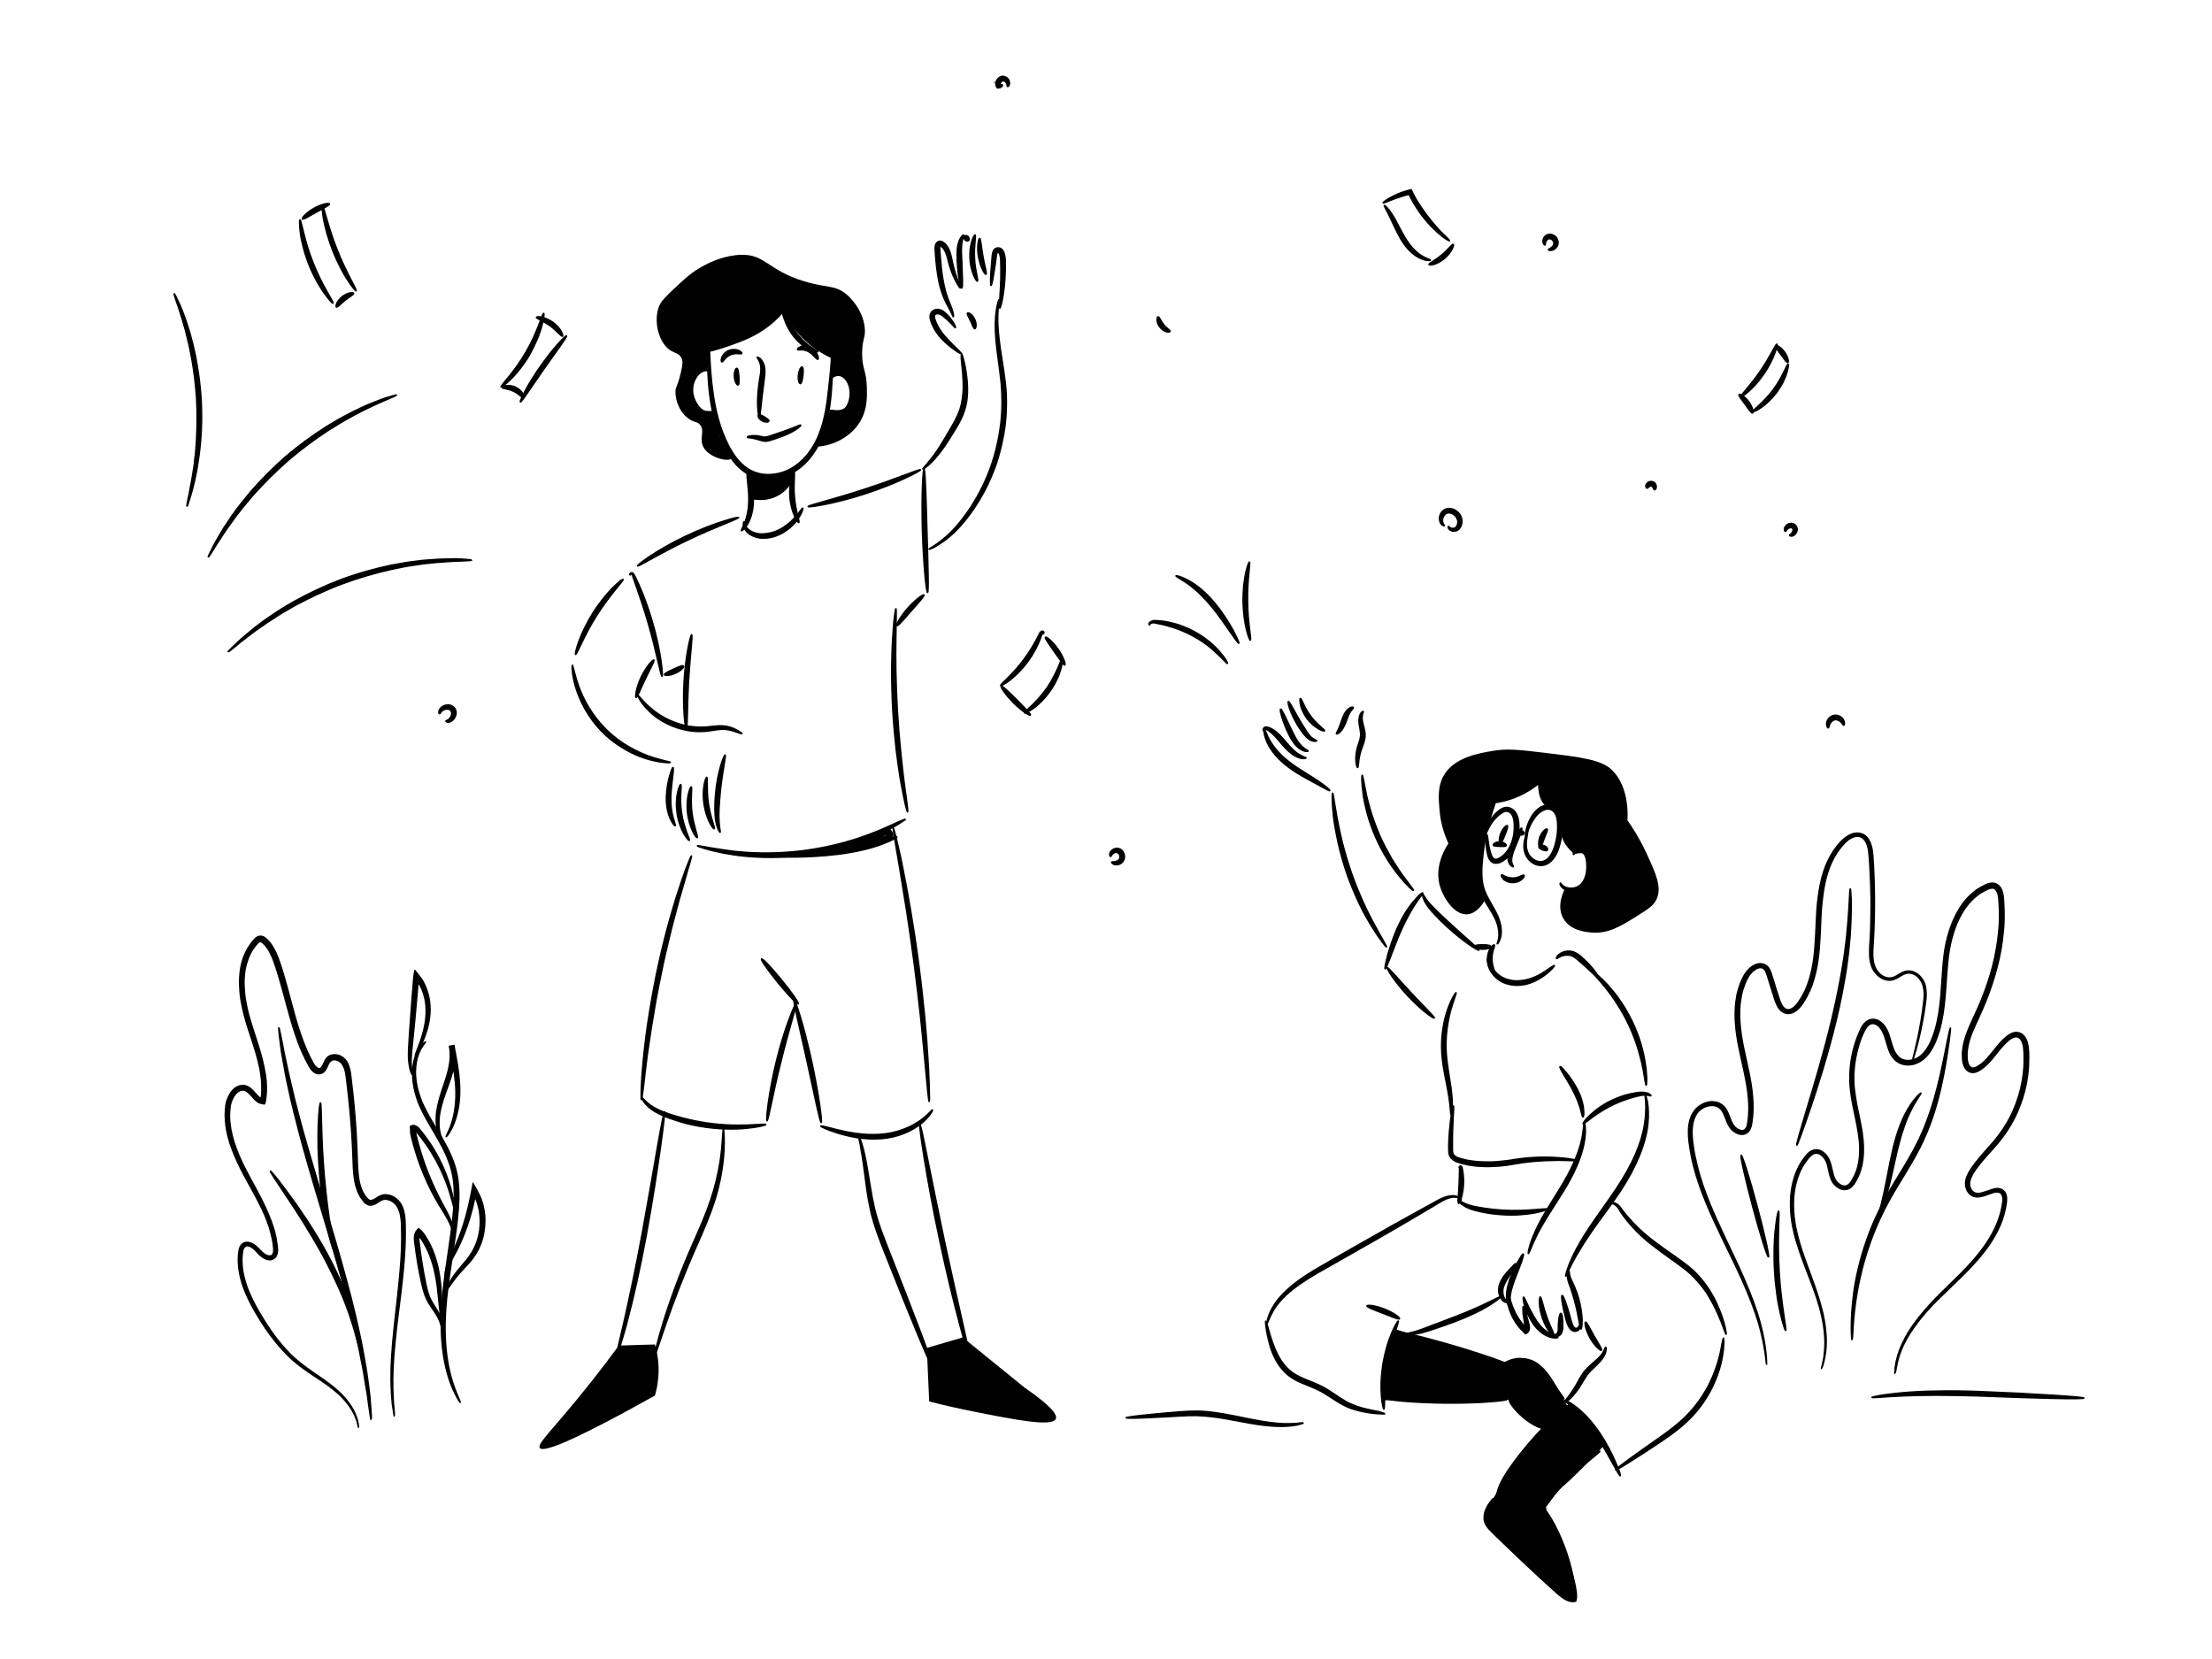 <svg xmlns="http://www.w3.org/2000/svg" enable-background="new 0 0 1600 1200" viewBox="0 0 1600 1200"><path d="M1079.6 581.3c4.9-.5 11.8-1.9 19.4-5.3 5.7-2.6 10.2-5.6 13.5-8.2.2 5.5 1.4 12.5 6.5 15.9 2.8 1.9 4.2 1 6.5 2.9 4.9 4.3 1.4 11.4 4.7 20 1.1 2.9 3.4 7 8.8 11.2 5.5-1.6 8.2.1 8.8.6 5.1 3.6 3.4 13.9-.5 19.8-1 1.6-4.6 7-10 6.8-2.4-.1-4.3-1.2-5.4-2-.5 1-6.4 11.8-1.2 21.2 4.9 8.8 15.8 9.9 20.2 10.3 12.3 1.2 21.8-4.8 32.7-11.6 8.5-5.3 12.7-8 14.7-12.6 3.8-8.7-.4-18.1-7.4-33.2-4.7-10.2-9.8-18.2-13.7-23.7 1.1-22.9-7.9-33.2-11.1-36.3-7.5-7.5-21.5-9.3-49-12.6-17.7-2.1-26.7-3.2-37.1-1.4-10.8 1.8-28.5 4.8-35.9 18.2-4.2 7.5-3.6 15.8-2.9 24.1.8 10.9 4 19.4 6.5 24.7-1.6 2.3-10.9 16.3-5.9 31.8 2.6 7.9 10.4 20.5 20 19.4 6.4-.8 10.5-7.3 11.8-9.4-2.4-7.3-5.4-20.1-4.1-35.9s6.6-27.9 10.1-34.7z"/><path stroke="#000" stroke-miterlimit="10" d="M1068 631.6c-.9 0-1.6-11 .9-24.2 2.5-13.3 7.1-23.3 7.9-22.9.9.3-2.3 10.6-4.7 23.5-2.4 12.9-3.1 23.6-4.1 23.6zM1080.9 703.9c-.3.3-1.5-.4-2.7-2.2-.6-.9-1.2-2-1.6-3.4-.4-1.4-.7-2.9-.7-4.6 0-1.6.3-3.2.7-4.6.4-1.4 1-2.5 1.6-3.4 1.2-1.8 2.4-2.5 2.7-2.2.4.3-.1 1.4-.6 3.2-.3.9-.5 1.9-.8 3.1-.2 1.2-.3 2.5-.3 3.8 0 1.4.2 2.7.4 3.8.2 1.2.5 2.2.8 3.1.4 2 .9 3.1.5 3.4z"/><path stroke="#000" stroke-miterlimit="10" d="M1078.5 684.8c.1.9-2.6 1.8-6.1 1.8-3.4-.1-6.1-1.2-6-2 .1-.9 2.8-1.3 6.1-1.2 3.2-.1 5.9.4 6 1.4zM1155.9 706.7c-.7.6-6.6-5.5-14.4-12.2-1-.8-1.9-1.6-2.8-2.2-.9-.6-1.8-.9-2.8-1.2-1.9-.4-3.8-.3-5.2.1-3 .8-4.5 2.4-4.9 2.1-.2-.1 0-.7.6-1.6.6-.8 1.7-1.9 3.5-2.7 1.7-.8 4-1.3 6.6-.9 1.3.2 2.6.7 3.8 1.4 1.2.7 2.3 1.6 3.3 2.4 8.1 7.1 13 14.2 12.3 14.8zM1158.4 976.7c-.6.6-4.9-3-8.2-8.8-3.3-5.9-4.2-11.3-3.4-11.6.9-.3 3.1 4.5 6.2 10 3.2 5.5 6.1 9.8 5.4 10.4zM648.8 605.4c.2.4-4.1 2.8-11.5 5.5-.9.3-1.9.7-2.9 1-1 .3-2.1.6-3.2 1-2.2.7-4.6 1.3-7.2 1.9-5.1 1.2-10.7 2.2-16.7 3-11.9 1.5-22.8 2-30.6 2.1-7.8.1-12.7-.2-12.7-.6 0-.5 4.8-1 12.6-1.7s18.5-1.5 30.3-3c5.9-.8 11.4-1.7 16.5-2.7 2.5-.5 4.9-1 7.1-1.6 1.1-.3 2.2-.5 3.2-.8 1-.3 2-.5 2.9-.8 7.4-2.1 12-3.8 12.2-3.3z"/><path stroke="#000" stroke-miterlimit="10" d="M643 604.9c.2.4-1.7 1.7-4.9 3.2-3.2 1.6-7.9 3.3-13.3 4.6-5.4 1.3-10.3 1.8-13.9 1.9h-2.3c-.3 0-.4 0-.6.1-.2.1-.3.2-.3.4.1.3.5.2.6.1.2-.2 0-.4 0-.5v-.1.1H608l-.1-.1H607.6c-.1 0-.2 0-.4.1-.2 0-.5-.1-.5-.4 0-.3.1-.7.4-1 .3-.3.8-.5 1.2-.7.2-.1.4-.1.6-.2.2 0 .4-.1.6-.1.4-.1.8-.2 1.2-.2 3.5-.7 8.2-1.5 13.4-2.8 10.3-2.2 18.5-5.3 18.9-4.4z"/><path stroke="#000" stroke-miterlimit="10" d="M643.7 600c.3.3-.9 1.7-3.2 3.5-2.3 1.7-5.8 3.7-10 5.2s-8.2 2.2-11.1 2.3c-2.9.1-4.7-.2-4.7-.6 0-.9 6.8-1.9 14.7-4.7 7.9-2.8 13.7-6.4 14.3-5.7z"/><ellipse cx="643.9" cy="603.3" stroke="#000" stroke-miterlimit="10" rx="2.9" ry="1.6" transform="rotate(72.596 643.904 603.352)"/><path stroke="#000" stroke-miterlimit="10" d="M643.2 607.9c-.5 0-.9-.2-1.2-.5-.4-.3-.6-.8-.9-1.3-.2-.5-.3-1-.3-1.5s.1-.9.5-1.3c.3-.3.8-.4 1.4-.1.5.2 1.1.8 1.4 1.6.3.8.3 1.6.1 2.1-.2.6-.6 1-1 1z"/><path d="M1136 1016.3c3.9 2.9 8.6 6.9 13.3 12.3 5.3 6.1 8.8 12 11.2 16.7-21 22.5-31.4 31.6-36.8 35.1-.8.5-3.3 2-4.5 4.9-2.8 6.2 1.9 13.8 3.4 16.3 10.3 17.4 21.9 53.4 17.1 56.8-3.5 2.5-17.9-11.4-28.6-21.8-14.2-13.8-12.9-16-23.1-23.5-6.7-4.9-11-6.7-12.6-11.9-1.7-5.5.9-11.1 6.1-19.7 11.3-18.8 20.8-29.3 20.8-29.3 9.4-10.7 20.7-22.8 33.7-35.9z"/><path d="M1009.3 961.5c-2.4 5.9-4.9 13.3-6.5 22.1-2.1 11.6-2 21.7-1.4 29.3 25.8-1.2 52.3-1.5 79.6-.7l10.2.3c4.2 4.6 9.6 9.9 16.3 15 9.1 6.9 11 9.3 14.6 9.5 6.5.3 13.9-4.4 15-10.2.6-3.2-1.4-6.6-5.4-13.3-4-6.6-7.7-11.2-8.5-12.3-9.4-11.6-14.1-17.4-20.4-18.7-2.5-.5-7.6-1-14.6 2.7-26.2-7.8-52.5-15.8-78.9-23.7zM390.4 1047.3c-2.1-3.1 10-13.6 35.3-45.4 9.4-11.7 16.8-21.7 21.9-28.6 8.7-.3 17.4-.6 26.1-.8 1.6 5.5 3.3 13.7 2.5 23.5-.4 5.2-1.4 9.8-2.5 13.5-64.6 36-81.2 41-83.3 37.8zM670.4 975c.6 12.9 1.1 25.8 1.7 38.7 7.7 2 19.4 4.8 33.6 7.6 29.2 5.8 55.5 10.9 58 5 1.1-2.6-1.8-8.3-22.7-22.7-14.9-12.1-29.7-24.1-44.6-36.2-8.6 2.5-17.3 5.1-26 7.6zM512.2 254.8c3.9-.9 9.2-2.4 15.5-4.6 9.2-3.3 17.9-6.4 27.1-13.2 3.3-2.4 7.7-6.1 12.3-11.5 2 4.3 5 9.4 9.3 14.6 8.5 10.2 18.2 15.8 24.4 18.7 0 4.7-.1 9.5-.1 14.2.3-.2 5.1-3.8 9.6-1.9 3.2 1.4 4.2 4.7 5.3 8.2.8 2.7 2.3 7.3 0 12-.4.9-2.2 4.5-6 6.1-4.3 1.8-7.8-.5-10.2 1.8-1.3 1.2-1.5 3.1-1.4 4.6-2.5 6.4-4.9 12.8-7.4 19.3 3.6-.2 10.2-1 17.2-4.8 2.5-1.4 9.6-5.3 14.4-13.4 5.3-9 5-17.9 4.8-25-.3-12.1-3.6-13.2-3.4-25 .2-10.2 2.6-10.6 1.9-17.8-1.4-13.9-11.9-23.1-13-24-8.6-7.3-14-4.5-30.7-9.6-26.5-8-28.2-19.6-45.6-19.2-12.2.3-22.5 5.4-26.9 7.7-8.4 4.4-13.9 9.5-20.2 15.4-7.3 6.8-10.9 10.3-12.5 14.4-4.1 11 0 26.9 8.9 32 2.8 1.6 5.8 2 7.4 5.1 1.1 2.2 1 4.6-.5 10.9-2.5 10.5-3.8 9.8-3.8 13.4-.2 7.6 4 16.7 11 20.6 3.3 1.9 4.9 1.2 6.7 3.4 3.6 4.2-.2 9.3 1.9 14.9 3.3 8.8 18.7 12.3 20.6 9.6 1.2-1.7-3.5-5.1-7.5-13.9-3.4-7.4-4.3-14.4-4.5-19.2-1.2.2-8 1.2-13.4-3.4-6-5-6.7-13.8-3.8-20.2 3.5-7.6 11.3-9.8 12.5-10.1.2-3.4.1-6.8.1-10.1zM541.3 342.9c-1.2 1.2.2 3.7 1.4 9.8.7 3.6.9 6.6 1.1 8.8 3.2 0 8-.4 13.3-2.5 9.1-3.6 14.3-10 16.5-13-.1-1.5-.2-3-.4-4.6-9.3 4.6-16.2 4.6-21 3.5-5.1-1.1-9.3-3.7-10.9-2z"/><ellipse cx="509.4" cy="265.9" stroke="#000" stroke-miterlimit="10" rx="2.2" ry="1.6" transform="rotate(-40.721 509.377 265.876)"/><path stroke="#000" stroke-miterlimit="10" d="M604.4 301.4c-.7.5-2 0-3-1.1s-1.3-2.4-.7-3.1c.6-.7 2.1-.3 3.2.9 1 1.3 1.2 2.8.5 3.3z"/><ellipse cx="599.3" cy="301.2" stroke="#000" stroke-miterlimit="10" rx="2.3" ry="1.6" transform="rotate(98.534 599.357 301.171)"/><path stroke="#000" stroke-miterlimit="10" d="M591.6 254.4c-.1.4-2.8.2-6.6-1.8-3.8-1.9-8.5-5.7-12.2-11-3.7-5.3-5.7-10.8-6.8-14.8-.3-1-.5-1.9-.7-2.7-.2-.8-.3-1.6-.2-2.2 0-.7.3-1.2.5-1.5.2-.3.4-.4.5-.3.2.1 0 .7.3 1.7.1.5.4 1.1.7 1.8.3.7.7 1.6 1.1 2.5 1.6 3.7 3.9 8.8 7.3 13.7 3.4 5 7.5 8.7 10.7 10.9 3.2 2.2 5.5 3.2 5.4 3.7zM268.4 1027c-.1 0-.3-1-.6-2.9s-.7-4.8-1.2-8.4c-.2-1.8-.5-3.9-.8-6.1-.3-2.2-.8-4.6-1.2-7.2-.9-5.2-1.7-11.1-3.1-17.5-.6-3.2-1.3-6.6-2-10.1s-1.6-7.2-2.5-10.9c-1.7-7.6-3.8-15.6-5.9-24-4.5-16.9-9.8-35.3-15.6-54.6-5.8-19.3-11.3-37.7-16-54.6-2.3-8.5-4.5-16.5-6.3-24-.9-3.8-1.9-7.4-2.7-10.9-.8-3.5-1.5-6.9-2.2-10.2-1.5-6.5-2.5-12.4-3.4-17.5-.5-2.6-.9-5-1.3-7.2-.3-2.2-.6-4.3-.8-6.1-.5-3.7-.8-6.5-1-8.5-.2-1.9-.3-3-.1-3 .1 0 .4 1 .8 2.9s1 4.7 1.7 8.3c.3 1.8.7 3.8 1.1 6 .5 2.2 1 4.6 1.5 7.1 1.1 5.1 2.3 11 3.9 17.4.8 3.2 1.6 6.6 2.4 10.1.9 3.5 1.9 7.1 2.8 10.9 1.9 7.5 4.2 15.5 6.6 23.9 4.8 16.8 10.4 35.2 16.2 54.5 5.8 19.3 11 37.8 15.4 54.8 2.1 8.5 4.1 16.6 5.7 24.2.8 3.8 1.6 7.5 2.3 11 .6 3.6 1.2 7 1.8 10.2 1.3 6.5 1.9 12.5 2.7 17.7.3 2.6.7 5 .9 7.3.2 2.2.4 4.3.5 6.1.3 3.7.5 6.6.6 8.5-.1 1.8-.1 2.8-.2 2.8z"/><path stroke="#000" stroke-miterlimit="10" d="M260.2 975.1c-.2 0-.9-1.9-1.8-5.4-.2-.9-.5-1.9-.8-2.9-.3-1.1-.7-2.2-1-3.5-.8-2.5-1.5-5.3-2.6-8.4-.5-1.5-1.1-3.2-1.6-4.9-.6-1.7-1.3-3.4-1.9-5.2-1.3-3.6-2.9-7.4-4.6-11.3-3.5-7.9-7.6-16.4-12.3-25.2-4.8-8.7-9.7-16.9-14.2-24.2-2.3-3.6-4.5-7.1-6.6-10.3-2.1-3.2-4.1-6.2-5.9-8.9-7.3-10.9-11.8-17.6-11.4-17.9.2-.1 1.6 1.4 3.9 4.2 1.2 1.4 2.6 3.2 4.1 5.3 1.6 2.1 3.4 4.4 5.3 7.1 1.9 2.6 4.1 5.6 6.3 8.7 2.2 3.2 4.5 6.6 6.9 10.2 4.7 7.3 9.8 15.4 14.6 24.3 4.8 8.8 8.9 17.5 12.2 25.6 1.6 4.1 3.1 7.9 4.3 11.6.6 1.8 1.3 3.6 1.8 5.3.5 1.7 1 3.4 1.4 5 1 3.2 1.6 6.1 2.2 8.6.3 1.3.6 2.5.8 3.6.2 1.1.4 2.1.5 3 .5 3.6.7 5.6.4 5.6zM231.8 797.7c.5 0 .5 6 .8 15.6.1 4.8.3 10.5.6 16.9.3 6.4.8 13.3 1.4 20.6.7 7.3 1.4 14.3 2.2 20.6.8 6.3 1.6 12 2.4 16.7 1.5 9.5 2.5 15.4 2 15.5-.4.1-2.2-5.6-4.3-15.1-1-4.7-2.1-10.4-3.1-16.7-1-6.3-1.9-13.3-2.5-20.7-.6-7.4-1-14.4-1.2-20.8-.1-6.4-.1-12.2.1-17 .4-9.7 1.1-15.6 1.6-15.6zM1339.6 969.2c-.1 0-.2-.8-.3-2.4-.1-1.6-.2-4-.2-7 0-6.1.4-14.9 1.9-25.7.7-5.4 1.9-11.3 3.4-17.5 1.5-6.2 3.4-12.8 5.8-19.6 4.7-13.6 11.7-28.1 20.4-42.2 4.3-7.1 8.6-13.9 12.3-20.7 3.8-6.8 7-13.5 9.6-20.1 5.2-13.2 8.5-25.7 10.9-36.2 2.4-10.5 4-19.2 5.2-25.1 1.2-5.9 1.9-9.2 2.2-9.2.2 0-.1 3.4-.9 9.4s-2.1 14.7-4.2 25.4-5.1 23.3-10.3 36.8c-2.6 6.7-5.8 13.7-9.6 20.5-3.8 6.9-8.1 13.8-12.3 20.8-8.7 14-15.6 28.1-20.4 41.5-2.4 6.7-4.4 13.2-6 19.3-1.5 6.1-2.8 11.9-3.7 17.2-1.9 10.6-2.6 19.3-3 25.4-.2 3-.3 5.4-.4 7-.2 1.6-.3 2.4-.4 2.4z"/><path stroke="#000" stroke-miterlimit="10" d="M1389.5 790.6c.4.3-3 4.3-6.7 11.5-1.9 3.6-3.9 8.1-5.6 13.2-1.8 5.1-3.4 10.9-4.9 17-1.4 6.1-2.7 12-3.9 17.4-1.2 5.4-2.4 10.2-3.6 14.2-2.4 8-4.6 12.7-5 12.6-.5-.2 1-5.1 2.8-13.2.9-4 1.8-8.9 2.9-14.3 1-5.4 2.2-11.3 3.6-17.5 1.5-6.2 3.2-12.1 5.2-17.3 2-5.2 4.2-9.7 6.5-13.3 4.4-7.1 8.5-10.6 8.7-10.3zM1299.6 828.4c-.2-.1.4-2.7 1.7-7.3 1.3-4.6 3.3-11.3 5.8-19.6 5-16.5 11.9-39.2 18-64.7 3-12.8 5.5-25 7.4-36.2.8-5.6 1.8-10.9 2.3-15.9.3-2.5.7-4.9.9-7.3.2-2.3.4-4.6.6-6.7.5-4.3.6-8.2.9-11.6.1-1.7.2-3.3.3-4.7.1-1.5.1-2.8.2-4 .2-4.8.4-7.5.7-7.5.2 0 .4 2.7.6 7.5 0 1.2.1 2.6.1 4 0 1.5 0 3.1-.1 4.8-.1 3.4-.1 7.3-.4 11.7-.1 2.2-.3 4.4-.4 6.8-.2 2.4-.5 4.8-.7 7.3-.4 5.1-1.3 10.4-2 16.1-1.8 11.3-4.1 23.6-7.2 36.5-6.2 25.6-13.5 48.4-19 64.7-2.8 8.2-5.1 14.7-6.8 19.3-1.6 4.4-2.6 6.9-2.9 6.8zM1291.6 962.4c-.4.1-2-4.5-3.8-12.2-.9-3.9-1.8-8.5-2.5-13.7-.7-5.2-1.4-10.9-1.7-17-.4-6-.4-11.8-.3-17 .1-5.2.4-9.9.9-13.9.8-7.9 1.9-12.7 2.3-12.6 1 .1-1.1 19.5.4 43.3 1.3 23.9 5.7 42.9 4.7 43.1z"/><ellipse cx="1269.3" cy="872.5" stroke="#000" stroke-miterlimit="10" rx="38.1" ry="1.6" transform="rotate(74.977 1269.364 872.467)"/><path stroke="#000" stroke-miterlimit="10" d="M1141 839.4c0 .2-1.8.2-5.1.1-3.2-.1-7.9-.3-13.7-.1-5.8.1-12.7.5-20.2 1.5-1.9.3-3.8.6-5.8.9-1.9.3-4.1.8-6.1 1-4.2.6-8.6.9-13.1 1-4.5 0-8.9-.2-13.2-.9-1.1-.2-2.1-.3-3.1-.6-1-.2-2.1-.5-3.1-.7l-3-.9c-1-.3-2-.8-3-1.4-.9-.6-1.8-1.4-2.5-2.4s-1-2.2-1.1-3.2c-.1-1.1-.1-2-.1-2.9v-2.6c.1-3.4.2-6.7.5-9.6.9-11.7 2.5-18.8 2.9-18.7.5.1-.3 7.2-.6 18.8-.1 2.9-.1 6.1-.1 9.5v2.6c0 .9 0 1.8.1 2.5.1.8.3 1.4.7 1.9.4.6 1 1.1 1.6 1.5.7.4 1.4.7 2.4 1 .9.3 1.8.5 2.8.8.9.2 1.9.4 2.9.7 1 .2 2 .3 3 .5 4 .6 8.3.8 12.7.8 4.4 0 8.6-.4 12.7-.9 2.1-.2 3.9-.6 6-.9 2-.3 4-.6 5.9-.8 7.7-.9 14.8-1 20.6-.8 5.9.2 10.6.7 13.8 1.2 3.5.5 5.2.9 5.2 1.1zM1055.1 870.5c-.9-.2 0-6.5.3-14.2.2-3.9.2-7.4.3-9.9v-1.6c0-.3-.1-.7-.3-.7-.2.1 0 .3.1.4.2.1.4-.1.4-.1h.1l-.1-.1c.1-.2.1-.4.1-.6 0-.2 0-.4.2-.5.5 0 1 .5 1.3 1.2.1.2.1.3.1.5 0 .1.1.3.1.4.1.3.1.6.2.9.5 2.6.9 6.2.7 10.3-.4 8-2.7 14.2-3.5 14z"/><path stroke="#000" stroke-miterlimit="10" d="m1057 867.9-.4-.2-.4-.4c-.2-.1-.4-.3-.6-.4-.2-.2-.5-.3-.8-.4-.3-.1-.7-.2-1-.4-.8-.2-1.7-.2-2.7-.2-2.1.2-4.6 1-7.3 2.4-1.3.7-2.7 1.6-4.3 2.5-1.5.9-3.1 1.9-4.8 2.9-13.5 8-32.2 19-53.1 30.8-10.4 5.9-20.3 11.6-29.4 16.7-8.9 5.2-16.6 10.5-22.2 15.8-2.8 2.7-5.1 5.3-6.9 7.8-.9 1.2-1.7 2.4-2.3 3.6-.6 1.2-1.2 2.2-1.7 3.2-.4 1-.8 1.9-1.2 2.6-.3.8-.5 1.4-.8 2-.4 1.1-.7 1.6-.8 1.6s0-.6.2-1.8c.1-.6.2-1.3.5-2.1s.6-1.8.9-2.8c.4-1 1-2.2 1.5-3.4.6-1.2 1.4-2.5 2.2-3.8 1.7-2.7 4-5.5 6.8-8.4 5.6-5.7 13.3-11.4 22.2-16.7 9-5.3 18.9-11 29.3-16.9 20.8-11.9 39.7-22.5 53.5-30 1.7-.9 3.4-1.8 4.9-2.7 1.6-.8 3-1.7 4.5-2.3 2.9-1.3 5.7-2 8-2 1.2 0 2.2.2 3.1.5.4.2.8.4 1.1.6.3.2.6.4.8.6l.6.6c.1.2.2.4.3.5.3 0 .4.1.3.2z"/><path stroke="#000" stroke-miterlimit="10" d="M1119.4 874.6c.1.4-3.5 1.7-9.5 2.8-6 1.1-14.6 1.9-23.9 1.2-4.7-.3-9.1-.9-13.1-1.7-4-.8-7.6-1.7-10.5-2.9-2.9-1.2-5.1-2.7-6.3-3.9-1.3-1.2-1.7-2.1-1.6-2.3.4-.3 3 2.4 8.7 4 2.8.9 6.3 1.5 10.2 2.1 3.9.6 8.2 1.1 12.8 1.4 9.1.6 17.4.2 23.4-.3 6-.4 9.7-.9 9.8-.4zM1248.6 965.2c-.5.2-2.4-7-7.3-17.6-1.3-2.6-2.7-5.5-4.5-8.5-1.7-3-3.7-6-6.1-9-2.4-3-5.1-6-8.1-8.8-3.1-2.8-6.6-5.4-10.2-8-3.6-2.6-7.3-5.1-10.7-7.7-3.4-2.6-6.7-5-9.8-7.5-6.1-5-11-10.3-14.8-14.9-1.9-2.3-3.5-4.5-4.8-6.5-.2-.2-.3-.5-.5-.7-.2-.3-.3-.6-.4-.8-.3-.5-.5-.9-.8-1.3-.5-.8-1.1-1.4-1.7-1.9-1.2-1-2.4-1.3-3.2-1.6-.8-.2-1.3-.3-1.3-.4 0-.1.5-.2 1.4-.2.9 0 2.3.2 3.8 1.2.8.5 1.5 1.1 2.2 2 .3.4.7.9 1 1.3.2.2.3.5.4.6.2.2.4.4.5.7 1.4 1.8 3.1 3.9 5.1 6.1 3.9 4.4 8.8 9.3 14.9 14.1 3 2.4 6.4 4.8 9.8 7.3 3.5 2.5 7.1 5 10.8 7.6 3.7 2.7 7.3 5.3 10.5 8.3 3.2 3 6 6.2 8.4 9.4 2.4 3.2 4.4 6.4 6.1 9.5 1.7 3.1 3 6.1 4.2 8.9 2.3 5.5 3.6 10.2 4.4 13.4.6 3.2.9 5 .7 5zM1001.7 1022.6c0 .2-1.7.2-4.7 0s-7.3-.6-12.7-1.8c-2.7-.6-5.5-1.4-8.5-2.6-3-1.2-6.1-2.9-9.1-4.8s-6.1-4-9.3-5.9c-3.2-1.9-6.7-3.5-10.5-5s-7.6-3-11-5c-3.5-2-6.5-4.6-8.8-7.5-2.4-2.8-4.1-5.9-5.5-8.8-1.4-2.9-2.4-5.7-3.1-8.4-1.5-5.2-2.3-9.5-2.7-12.5-.4-3-.5-4.6-.3-4.7.2 0 .7 1.5 1.6 4.4.8 2.9 1.9 7.1 3.7 12 .9 2.5 2 5.1 3.4 7.9 1.4 2.7 3.1 5.5 5.3 8 2.2 2.6 4.9 4.9 8.1 6.7 3.2 1.8 6.9 3.3 10.7 4.8 3.8 1.5 7.6 3.2 11 5.2 3.4 2 6.4 4.2 9.3 6.1 2.9 1.9 5.7 3.6 8.5 4.8 2.8 1.2 5.5 2.2 8.1 2.9 5.1 1.4 9.3 2.1 12.3 2.7 2.6.9 4.3 1.3 4.2 1.5zM1012.3 953.9c-.5.8-5.7-1.5-12.1-4-6.4-2.5-11.7-4.4-11.5-5.3.2-.9 6-.4 12.7 2.3 6.8 2.6 11.4 6.2 10.9 7zM1001 1019.3c-.4 0-1.3-3.6-1.8-9.5-.2-3-.3-6.6-.2-10.5.2-4 .6-8.3 1.3-12.8.8-4.5 1.8-8.8 2.9-12.6 1.1-3.8 2.4-7.2 3.5-9.9 2.4-5.5 4.3-8.6 4.7-8.5.9.4-5.1 13.8-7.9 31.5-2.9 17.6-1.5 32.2-2.5 32.3z"/><path stroke="#000" stroke-miterlimit="10" d="M1090 1012.3c0 .4-4.9 1.1-12.9 1.7-8 .6-19 1-31.2.9-12.2-.1-23.3-.7-31.2-1.4-8-.7-12.9-1.5-12.8-1.9.1-.9 19.8-.2 44.1 0 24.2.2 43.9-.3 44 .7zM1091.6 987.4c-.3.9-18.5-4.2-40.8-10.8-22.3-6.6-40.3-12.1-40.1-13 .2-.9 18.7 3.3 41 9.9 22.4 6.6 40.2 13.1 39.9 13.9zM1131.2 1011.8c-.3.3-2.8-1.3-5.9-4.9-1.5-1.8-3.2-4.1-5-6.6-1.8-2.5-3.7-5.2-6-7.7s-4.8-4.5-7.4-5.6c-2.6-1.2-5.1-1.6-7.3-1.6-2.1 0-3.9.5-5 .9-1.2.4-1.8.8-2 .6-.1-.1.3-.8 1.3-1.7 1.1-.9 3-1.8 5.5-2.1 2.5-.4 5.5-.1 8.6 1.1 3.1 1.2 6 3.5 8.6 6.2 2.5 2.7 4.5 5.6 6.1 8.2 1.7 2.6 3.1 4.9 4.3 6.9 2.6 3.8 4.5 6 4.2 6.3zM1115.9 1032.9c-.2.4-2-.1-4.6-1.3-2.6-1.3-6.1-3.4-9.5-6.3-3.4-2.9-6.2-5.9-7.9-8.3-1.7-2.4-2.5-4-2.1-4.3.7-.6 5.5 4.6 12.1 10.1 6.5 5.5 12.4 9.3 12 10.1z"/><path stroke="#000" stroke-miterlimit="10" d="M1085.4 938c.2.3-2.9 3-8.6 6.5-5.7 3.5-14 7.5-23.4 11.1-4.7 1.8-9.3 3.4-13.4 4.8-4.2 1.4-7.9 2.6-11.1 3.5-3.2.9-6 1.2-7.9 1.2-1.9 0-2.9-.3-2.9-.5s1-.4 2.8-.8c1.8-.4 4.3-1.1 7.3-2.2 6.2-2.3 14.6-5.5 24-9.1 9.4-3.6 17.6-7.2 23.5-10.1 5.9-2.8 9.5-4.8 9.7-4.4zM1131.3 1014.8c-.3-.4 1.6-2.5 4.3-6.1 1.3-1.8 2.8-4.1 4.3-6.6 1.5-2.6 2.9-5.6 5.1-8.7 1-1.5 2.3-2.9 3.5-4.1 1.2-1.2 2.5-2.3 3.6-3.3 2.3-2 4.3-3.7 5.7-5.4 2.9-3.3 3.1-6.2 3.6-6.2.1 0 .2.2.3.5.1.4.1.9 0 1.6-.1 1.4-.7 3.4-2.1 5.4-1.3 2.1-3.3 4.1-5.5 6.2-2.2 2.1-4.6 4.3-6.5 7-1.9 2.8-3.5 5.7-5.2 8.4-1.7 2.6-3.5 4.8-5.1 6.6-3.3 3.4-5.8 5-6 4.7z"/><path stroke="#000" stroke-miterlimit="10" d="M1172 1067.5c-.4.2-2.3-3.2-5.3-8.6-3-5.4-7.1-13-12.3-20.8-2.7-3.9-5.4-7.4-8-10.5-1.4-1.5-2.6-3-3.9-4.3-.6-.6-1.2-1.3-1.8-1.9-.6-.6-1.2-1.1-1.7-1.7-4.5-4.2-7.6-6.5-7.3-6.9.2-.3 3.8 1.3 8.8 5.2.6.5 1.3 1 1.9 1.6.7.6 1.3 1.2 2 1.8 1.4 1.2 2.8 2.7 4.2 4.2 2.8 3.1 5.7 6.7 8.4 10.7 5.4 8 9.2 15.8 11.7 21.6 2.6 5.7 3.7 9.4 3.3 9.6z"/><path stroke="#000" stroke-miterlimit="10" d="M1246.6 967.8c.2 0 .4 1.8.2 5.1-.1 3.3-.7 8.1-2.1 13.8-.7 2.9-1.7 6-2.9 9.2-1.3 3.2-2.7 6.7-4.6 10.1-3.7 6.9-8.7 14.1-15.2 20.5-6.4 6.4-13.5 11.4-19.9 15.8-6.4 4.3-12.2 8.1-17.2 11.3-9.8 6.3-16 10-16.3 9.7-.3-.4 5.5-4.8 15-11.6 4.7-3.4 10.4-7.4 16.7-11.8 6.3-4.5 13.1-9.4 19.3-15.6 6.2-6.2 11.1-13 14.8-19.6 1.9-3.3 3.4-6.6 4.7-9.7 1.3-3.1 2.3-6.1 3.2-8.9 1.7-5.5 2.6-10.1 3.1-13.3.7-3.2 1-5 1.2-5zM1082.9 1080.6c-.4-.1.7-4.9 4.6-11.7 1.9-3.4 4.5-7.2 7.5-11.3 3-4.1 6.5-8.5 10.3-13 7.6-9 15.2-16.5 21-21.6 5.8-5.1 9.7-7.9 10-7.5.6.7-13.4 13.4-28.5 31.2-3.8 4.4-7.3 8.7-10.4 12.7-3.1 4-5.8 7.6-8 10.7-4.3 6.3-6.1 10.7-6.5 10.5zM1117.6 1089.6c-.4-.2.7-3.3 3.4-7.8.7-1.1 1.4-2.3 2.3-3.6.9-1.3 1.9-2.6 2.9-3.9 2.2-2.7 4.7-5.5 7.6-8.3 5.8-5.5 11.6-9.8 15.9-12.6 4.4-2.8 7.3-4.2 7.5-3.8.3.4-2.2 2.5-6.2 5.7s-9.4 7.7-15 13.1c-2.8 2.7-5.3 5.4-7.5 7.9-1.1 1.3-2.2 2.5-3.1 3.6-1 1.1-1.8 2.2-2.6 3.3-3 4-4.8 6.7-5.2 6.4zM1138.3 1146.8c-.9.2-4.2-12.5-9.9-27.4-5.7-15-11.7-26.6-10.9-27.1.7-.4 8.1 10.6 13.9 25.9 5.8 15.3 7.7 28.5 6.9 28.6zM1139.9 1157.9c0 .1-.3.3-1.1.4-.7.2-1.9.2-3.2-.1-1.4-.3-3-1-4.6-2.1-1.7-1.1-3.4-2.5-5.2-4.1-7.2-6.4-16.9-15.3-27.5-25.4-5.3-5-10.3-9.9-14.9-14.3-1.1-1.1-2.2-2.2-3.3-3.2-1.1-1.1-2.1-2.1-3.1-3.2s-1.9-2.3-2.5-3.6c-.6-1.3-1-2.7-1-4.1-.1-2.7.6-4.9 1.4-6.7.8-1.8 1.7-3.2 2.5-4.4 1.6-2.2 2.6-3.3 2.8-3.2.2.1-.5 1.5-1.7 3.8-.6 1.2-1.3 2.6-1.9 4.4-.6 1.7-1 3.8-.8 5.9.1 1.1.5 2.1 1 3.1s1.3 2 2.3 2.9c.9.9 2 1.9 3.1 2.9s2.2 2.1 3.4 3.1c4.7 4.3 9.8 9.1 15.1 14.1 10.6 10.1 20.1 19.3 26.9 26.1 1.7 1.7 3.2 3.2 4.6 4.3 1.4 1.1 2.8 1.9 4 2.4 2.2 1 3.7.7 3.7 1zM602.6 254.5c.2 0 .2 3.3-.1 9.2-.2 3-.4 6.6-.6 10.8-.3 4.2-.5 9-1.1 14.3-.6 5.3-1.4 11.1-2.9 17.3-1.5 6.1-3.9 12.6-7.6 18.8-3.7 6.1-8.8 12.1-15.6 16.2-3.4 2.1-7.2 3.6-11.2 4.5-4 1-8.3 1.2-12.5.6-4.2-.6-8.3-2.1-11.8-4.4-3.5-2.3-6.4-5.2-8.8-8.3-4.9-6.3-7.9-13.2-10.5-19.8-2.5-6.7-4.1-13.2-5.2-19.4-1.1-6.2-1.8-12-2.2-17.3-.8-10.6-.8-19.2-.7-25.2.1-5.9.3-9.2.5-9.2s.5 3.3.8 9.2c.3 5.9.6 14.5 1.7 25 1.2 10.4 3 23 7.9 35.9 2.5 6.4 5.6 13.1 10.2 18.9 2.3 2.9 5 5.5 8.1 7.5 3.1 2 6.7 3.3 10.5 3.9 3.8.5 7.6.3 11.3-.5 3.7-.8 7.1-2.2 10.3-4.1 6.3-3.8 11.1-9.2 14.7-15 3.6-5.8 5.9-12 7.5-17.9 1.6-5.9 2.5-11.6 3.2-16.8.7-5.2 1.1-10 1.6-14.2.4-4.2.8-7.8 1.1-10.7.7-6.1 1.1-9.4 1.4-9.3z"/><path stroke="#000" stroke-miterlimit="10" d="M536.3 383.9c-.4-.3 1-2.4 2.4-5.9 1.5-3.6 2.7-8.8 2.9-14.7.2-5.9-.5-11.3-.9-15.3s-.5-6.5 0-6.6c.4-.1 1.3 2.3 2.3 6.2 1 3.9 2 9.5 1.9 15.8-.2 6.3-1.9 12-4.1 15.6-2 3.6-4.2 5.1-4.5 4.9zM577.8 378c-.4.2-1.7-1.5-3.1-4.7-.7-1.6-1.4-3.5-2-5.8-.6-2.2-1.1-4.7-1.3-7.4-.2-2.6-.2-5.2-.1-7.5.2-2.3.5-4.3.9-6 .8-3.4 1.8-5.3 2.2-5.2.9.2-.7 8.4.3 18.4.8 10.1 4 17.8 3.1 18.2z"/><path stroke="#000" stroke-miterlimit="10" d="M572.2 347c.4.2-.2 2.1-2.1 4.7-.5.6-1 1.3-1.7 2-.6.7-1.4 1.3-2.2 2-1.7 1.3-3.6 2.5-5.9 3.5-2.2.9-4.5 1.5-6.6 1.8-1 .1-2 .2-3 .2-.9 0-1.8 0-2.6-.1-3.2-.4-4.9-1.3-4.8-1.7.1-.5 2-.4 4.9-.6.7-.1 1.5-.1 2.3-.3.8-.1 1.7-.3 2.6-.5 1.8-.4 3.8-1 5.8-1.9 2-.9 3.8-1.9 5.4-2.9.8-.6 1.5-1 2.2-1.6.7-.5 1.3-1 1.8-1.5 2.3-1.9 3.5-3.4 3.9-3.1zM549.2 301c-.9 0-2-9.9-.4-22.1.3-3 .9-5.9 1.3-8.4.3-2.5.4-4.7 0-6.5-.7-3.6-2.7-5.2-2.4-5.6.1-.2.8 0 1.8.7s2.1 2.2 2.9 4.2c.8 2 1 4.7.8 7.4-.2 2.7-.7 5.5-1 8.5-1.7 12-2.1 21.8-3 21.8z"/><path stroke="#000" stroke-miterlimit="10" d="M556.2 304.5c-.1.4-.7.8-1.6.8-.9 0-2.2-.2-3.5-1-.6-.4-1.1-.8-1.6-1.2-.5-.5-.9-1.1-1-1.7-.2-.7 0-1.2.2-1.5.3-.3.6-.3.8-.3.2 0 .3.2.4.3.1.1.3.3.6.4.3.1.5.3.9.4.4.2.9.5 1.4.8 1.8 1.2 3.5 2.1 3.4 3zM579.2 307.5c.2.4-1.4 2-4.7 4-3.2 2-8.1 4-13.5 5.8-1.4.4-2.6.9-4 1.3s-2.9.7-4.3.5c-1.5-.2-2.6-.6-3.6-.9-1-.3-1.9-.6-2.8-.8-3.4-.8-5.8-.7-5.8-1.2-.1-.4 2.2-1.3 6.1-1.1 1 .1 2.1.2 3.2.5 1.1.2 2.2.5 3.1.6 1 0 2-.2 3.2-.6 1.2-.4 2.5-.9 3.9-1.3 5.3-1.8 10.1-3.4 13.5-4.8 3.4-1.4 5.5-2.4 5.7-2zM533.9 278.5c-.8.3-2.4-2.3-2.7-5.9-.3-3.6.9-6.4 1.8-6.2.9.1 1.2 2.8 1.5 6 .1 3.2.2 5.9-.6 6.1zM578.9 277.5c-.9 0-1.8-2.8-1.4-6.3.4-3.5 1.8-6.1 2.7-5.8.9.2.9 3 .6 6.2-.4 3.2-1 5.9-1.9 5.9zM536.6 255.7c-.2.4-1.3.2-2.8.1-1.5-.1-3.5 0-5.4.8-1.9.8-3.4 2.2-4.3 3.3-1 1.1-1.5 2-2 1.9-.4-.1-.7-1.3-.1-3s2.3-4 5-5.2c2.8-1.2 5.6-.8 7.3-.1 1.8.8 2.5 1.8 2.3 2.2zM591.7 259.9c-.4.2-1.2-.5-2.3-1.7-1.1-1.2-2.6-2.7-4.5-3.8-1.9-1.1-3.8-1.4-5.3-1.4s-2.5.3-2.7-.1c-.3-.3.4-1.5 2.3-2.2 1.8-.7 4.8-.7 7.4.9 2.6 1.5 4.1 3.7 4.8 5.3.6 1.7.7 2.8.3 3zM600.3 297.1c.1-.2.8-.2 2.1-.1s3.2.3 5.3 0c1-.2 2.1-.5 3.1-1.2.9-.6 1.7-1.6 2.3-2.8 1.2-2.5 2-5.7 1.9-9-.1-3.3-1-6.4-2.6-8.7-1.5-2.3-3.7-3.7-5.6-3.8-2-.1-3.6.6-4.5 1.4-.9.7-1.2 1.4-1.5 1.4-.2 0-.3-.9.5-2.2.8-1.2 2.7-2.7 5.4-2.9 1.4-.1 3 .3 4.3 1 1.4.8 2.7 1.9 3.7 3.3 2.1 2.8 3.2 6.5 3.4 10.3.1 3.9-.8 7.6-2.5 10.5-.8 1.5-2.1 2.9-3.5 3.7-1.4.8-2.9 1.1-4.2 1.1-2.6.1-4.5-.6-5.8-1-1.2-.4-1.9-.8-1.8-1zM517.9 298.4c0 .2-.7.4-2 .7-.6.1-1.4.3-2.3.5-.9.2-2 .4-3.3.3-1.3 0-2.8-.5-4.2-1.3-1.3-.8-2.5-2-3.5-3.3-2.1-2.5-3.8-5.9-4.5-9.7-.7-3.8-.2-7.6 1.2-10.7 1.4-3.1 3.4-5.4 5.5-6.8 2.2-1.4 4.4-1.7 5.9-1.3 1.5.4 1.9 1.2 1.8 1.3-.1.2-.8-.1-2 0-1.1 0-2.8.6-4.4 1.9-1.6 1.3-3.1 3.5-4.1 6.1-1 2.6-1.4 5.8-.8 9 .6 3.2 2 6.1 3.7 8.4.8 1.2 1.7 2.1 2.7 2.8.9.7 1.9 1.1 2.9 1.3 2 .3 4 .1 5.3.2 1.4.1 2.1.4 2.1.6zM450.7 419.1c.7.7-9.6 11-19 26-9.6 15-14.4 28.7-15.4 28.3-.4-.1.3-3.7 2.3-9.3 1-2.8 2.4-6.1 4.1-9.6 1.7-3.5 3.8-7.3 6.2-11.2 2.4-3.8 5-7.3 7.4-10.4 2.5-3 4.8-5.7 6.9-7.8 4.2-4.2 7.2-6.3 7.5-6zM534.3 374.3c.3.9-16.9 6.8-37.1 16.5-20.2 9.6-35.5 19.3-36.1 18.6-.2-.4 3.3-3.3 9.5-7.4 6.2-4.1 15-9.3 25.2-14.1 10.2-4.9 19.8-8.5 26.8-10.7 7.1-2.4 11.6-3.3 11.7-2.9zM665.8 339.8c.2.4-4 2.8-11.1 6.1s-17 7.4-28.3 11.1c-11.3 3.7-21.8 6.3-29.4 7.8-7.6 1.5-12.4 2.1-12.5 1.6-.2-.9 18.5-5.2 40.9-12.6 22.4-7.2 40-14.9 40.4-14zM670.9 428.6c-.4 0-1.2-4.9-1.9-13s-1.4-19.2-1.8-31.5c-.3-12.3-.3-23.5 0-31.6.3-8.1.7-13.1 1.2-13.1.9 0 1.4 20 2.1 44.6.7 24.6 1.4 44.6.4 44.6zM695.5 255.9c.2 0 .7 1.2 1.3 3.5.6 2.3 1.4 5.6 2 9.8.6 4.2 1.2 9.2 1 14.9-.1 2.8-.4 5.8-1.1 8.9-.7 3-1.7 6.2-3.1 9.2-1.4 3-3 5.8-4.6 8.4-1.6 2.6-3.1 5.1-4.6 7.4-3 4.7-5.9 8.8-8.7 12.1-5.5 6.6-10 9.5-10.2 9.2-.3-.4 3.5-3.8 8.4-10.6 2.4-3.3 5.1-7.5 7.9-12.3 1.4-2.4 2.9-4.9 4.4-7.5 1.5-2.6 3-5.3 4.3-8.1 1.3-2.8 2.3-5.7 2.9-8.5.6-2.8 1-5.7 1.2-8.4.4-5.4 0-10.3-.3-14.5-.4-4.1-.8-7.5-1-9.9 0-2.3 0-3.6.2-3.6zM691.1 237c-.4.3-2.3-2.4-6.1-5.9-1-.9-2.1-1.8-3.2-2.7-1.2-.8-2.5-1.6-3.7-1.5-.6 0-1.2.2-1.6.5-.4.3-.6.7-.6 1.3-.1.6.1 1.4.3 2.2.1.4.3.9.5 1.3.1.4.3.9.5 1.3 1.5 3.5 3.6 6.6 5.8 9.2 2.2 2.6 4.4 4.8 6.3 6.7 3.8 3.7 6.2 6 5.9 6.3-.3.3-3.1-1.3-7.4-4.6-2.1-1.7-4.6-3.8-7-6.4-2.4-2.7-4.9-6-6.5-9.9l-.6-1.5c-.2-.5-.4-1-.5-1.5-.3-1.1-.6-2.2-.4-3.5.1-1.3.9-2.7 2-3.5 1.1-.8 2.3-1 3.5-1 2.4.1 4 1.3 5.3 2.4 1.3 1.1 2.3 2.1 3.2 3.2 3.4 4.2 4.7 7.4 4.3 7.6zM694.6 208.3c-.3.2-2.6-3-5.2-9-1.3-3-2.6-6.7-3.6-11-.5-2.1-1.1-4.3-2-6.2-.5-1-1-1.9-1.7-2.7-.4-.4-.7-.8-1.2-1.1l-.3-.2-.1-.1c-.1 0-.1-.1-.2-.1-.2 0-.4.2-.4.3 0 .1 0 0-.1.2 0 .1-.1.3-.1.4v1c.1 1.6.2 3.3.4 5 .5 6.3 1 12.3 2 17.6.9 5.3 2.2 10 3.6 13.8.7 1.9 1.5 3.6 2.1 5.2.6 1.5 1.1 2.9 1.4 4.1.6 2.3.6 3.7.4 3.7-.2 0-.6-1.2-1.6-3.2-.5-1-1.1-2.3-1.9-3.7-.8-1.5-1.7-3.1-2.6-5.1-1.8-3.9-3.4-8.7-4.5-14.2s-1.8-11.6-2.3-17.9l-.3-5.1c0-.5 0-1 .1-1.5 0-.3.1-.5.1-.8 0-.1.1-.3.1-.5l.2-.5c.5-1.3 1.8-2.3 3.1-2.2.5 0 1.1.2 1.6.4.2.1.5.3.7.4l.5.4c.6.5 1.1 1 1.6 1.5.9 1.1 1.6 2.3 2.1 3.5 1 2.4 1.5 4.7 2 6.9.8 4.2 1.8 7.9 2.8 10.9 2 6.1 3.7 9.6 3.3 9.8zM697.1 169.9c.4.3-.8 2.2-1.3 5.5-.3 1.7-.4 3.7-.4 5.9 0 2.3.2 4.8.3 7.5.4 10.7.9 19.5 0 19.6-.9.1-2.8-8.6-3.3-19.5-.1-2.7-.2-5.3 0-7.7.1-2.4.5-4.6 1.2-6.4.6-1.8 1.4-3.1 2.1-3.9.7-.8 1.2-1.1 1.4-1zM705.3 169.9c.9.3-.9 7.7-.4 16.8.4 9.2 3 16.3 2.1 16.7-.4.2-1.6-1.4-2.8-4.4-.6-1.5-1.2-3.3-1.7-5.3-.5-2.1-.8-4.4-.9-6.8-.1-2.4 0-4.8.2-6.9.3-2.1.7-4 1.1-5.5 1-3 2-4.8 2.4-4.6zM716.8 206.5c-.4 0-.4-4 0-10.4.2-3.2.5-7 .9-11.2.1-1.1.3-2.4 1.1-3.8.2-.3.5-.8.9-1 .4-.3.8-.5 1.3-.7.9-.3 2-.1 2.9.4.9.5 1.3 1.1 1.7 1.8.2.3.4.7.5 1 .1.3.2.6.3 1 .4 1.3.6 2.6.7 3.9.7 19.9-3.1 35.5-3.9 35.4-.5-.1-.1-4 .2-10.4.4-6.3.8-15.2.4-24.8-.1-1.1-.2-2.2-.5-3.2-.1-.2-.2-.5-.2-.7l-.3-.6c-.2-.3-.5-.7-.6-.7-.3-.2-.6-.1-.8.2-.4.5-.6 1.5-.7 2.4-.5 4.2-1.1 8-1.6 11.1-1 6.5-1.8 10.4-2.3 10.3zM713.2 198.4c-.4.2-1.4-1-2.5-3.3-1.1-2.2-2.2-5.5-2.9-9.2-.7-3.7-.7-7.2-.4-9.6.3-2.5.8-3.9 1.2-3.9.9.1 1.1 6 2.4 13 1.2 7 3 12.6 2.2 13zM700.1 174.3c-.4.1-.9 0-1.3-.2s-.7-.4-.9-.7c-.2-.3-.4-.7-.4-1.1 0-.4 0-.9.2-1.3s.7-.6 1.2-.6 1.2.4 1.6 1c.4.6.6 1.3.5 1.9-.1.5-.5.9-.9 1z"/><path stroke="#000" stroke-miterlimit="10" d="M671.9 397.3c-.1-.3 2.4-1.5 6.5-4.4 4.1-2.9 9.6-7.6 15.3-14.5 5.7-6.9 11.7-15.8 16.9-26.4 2.6-5.3 5-11.1 7-17.1 2-6.1 3.7-12.6 4.9-19.3.3-1.7.6-3.3.8-5 .2-1.7.4-3.3.7-5 .3-3.3.6-6.6.7-9.8.2-6.4 0-12.6-.5-18.5-1.2-11.8-3.1-22.4-3.8-31.5-.8-9.1-.5-16.5.3-21.5.2-1.3.4-2.4.6-3.3.2-1 .4-1.8.6-2.4.4-1.3.6-2 .7-1.9.1 0 .1.7-.1 2.1-.1.7-.2 1.5-.3 2.4-.1 1-.2 2.1-.3 3.3-.4 5-.3 12.3.8 21.2 1 8.9 3.1 19.5 4.5 31.4.7 6 .9 12.4.7 18.9-.1 3.3-.4 6.6-.7 10-.2 1.7-.4 3.4-.7 5.1-.2 1.7-.6 3.4-.9 5.1-1.3 6.9-3 13.5-5.1 19.7-2.2 6.2-4.7 12-7.4 17.4-5.5 10.7-11.8 19.7-17.9 26.6-6 6.9-12 11.4-16.4 14.1-4.1 2.7-6.8 3.5-6.9 3.3zM478.9 489.3c-1 .1-3.9-17.5-10.1-38.7-3.1-10.6-6.3-20-8.7-26.8-1.2-3.4-2.1-6.1-2.8-8-.4-.8-.7-.8-1.1-.5-.3.2-.2.5-.3.6 0 0-.1.1-.3-.1-.1-.2-.2-.5 0-.8.2-.3.5-.7 1.1-.7h.5c.2.1.3.1.4.2.3.2.5.4.7.6.4.5.6 1 .9 1.6l.9 1.8c.6 1.3 1.3 2.8 2.1 4.5 3 6.7 6.6 16.1 9.7 26.8 6.3 21.3 7.8 39.4 7 39.5zM494.5 481.8c.5.7-2 3.4-6 5.2-4 1.8-7.7 1.9-7.9 1-.2-.9 2.9-2.3 6.6-4 3.6-1.7 6.7-3 7.3-2.2zM648.7 452.5c-.7-.5 2.5-6.5 8-12.7 5.5-6.2 11.1-10.1 11.6-9.5.6.7-3.8 5.6-9.2 11.6-5.3 6.2-9.6 11.2-10.4 10.6z"/><path stroke="#000" stroke-miterlimit="10" d="M656.5 587.4c-.2 0-.8-2-1.7-5.6-.4-1.8-.9-4.1-1.4-6.7-.5-2.6-1.1-5.6-1.7-8.9-.6-3.3-1.2-6.9-1.7-10.8-.6-3.9-1.1-8.1-1.7-12.5-1-8.8-1.9-18.5-2.5-28.7-.6-10.2-.8-20-.8-28.8 0-4.4.1-8.6.2-12.6.1-3.9.3-7.6.5-11 .2-3.3.4-6.4.6-9 .2-2.7.4-4.9.7-6.8.4-3.7.8-5.8 1-5.8.5 0 .2 8.3 0 21.7 0 3.3-.1 7-.1 10.9 0 3.9.1 8.1.1 12.5.2 8.8.5 18.5 1.1 28.7.6 10.2 1.4 19.8 2.3 28.6.5 4.4.9 8.6 1.3 12.5.4 3.9.9 7.5 1.3 10.8 1.8 13.2 3 21.4 2.5 21.5zM496.4 527.3c-.8.1-2.7-15.3-1.6-34.3 1.1-19 4.7-34.1 5.5-33.9.9.2-1.2 15.3-2.3 34.1-1 18.7-.6 34-1.6 34.1zM484.9 551.5c0 .2-1.6.3-4.3 0-2.7-.2-6.7-.9-11.5-2.2-4.8-1.3-10.3-3.5-16-6.7-5.7-3.2-11.7-7.4-17.1-12.8-5.4-5.4-9.7-11.3-12.9-17-3.2-5.7-5.4-11.2-6.8-16-1.4-4.8-2.1-8.7-2.3-11.4-.3-2.7-.2-4.3 0-4.3.5-.1 1.3 6 4.5 15 1.6 4.5 3.9 9.8 7.2 15.2 3.2 5.4 7.4 11 12.6 16.2 5.2 5.1 10.8 9.3 16.3 12.5 5.5 3.2 10.7 5.5 15.3 7.1 9.1 3.2 15.1 3.8 15 4.4zM488.4 597.3c-.3.2-2.1-1.6-3.7-5.4-1.7-3.7-2.9-9.3-2.7-15.5.2-6.2 1.3-11.5 2.4-15.3 1.1-3.8 2-6.1 2.4-6 .4.1.3 2.5-.2 6.4-.4 3.9-1.2 9.2-1.4 15-.1 5.8.6 11 1.6 14.6 1 3.7 2 5.9 1.6 6.2zM460.1 504.5c-.8-.2 0-7.1 3.7-14.8 3.7-7.7 8.5-12.8 9.2-12.3.7.6-2.7 6.3-6.2 13.7-3.6 7.3-5.8 13.6-6.7 13.4z"/><path stroke="#000" stroke-miterlimit="10" d="M536.7 530.7c-.1.2-1.2-.2-3.2-.9s-4.9-1.8-8.5-2.2c-1.8-.2-3.8-.1-6 .2-2.2.3-4.5.7-7.1 1-1.3.2-2.6.2-4 .3-1.4.1-2.8 0-4.2 0-1.4-.1-2.9-.2-4.3-.4-1.4-.3-2.9-.4-4.4-.8-5.9-1.3-11.2-3.5-15.7-6.1-4.5-2.6-8.1-5.6-10.8-8.5l-1-1c-.3-.3-.6-.7-.9-1-.6-.7-1.1-1.3-1.6-1.9-.9-1.3-1.7-2.3-2.2-3.3-1.1-1.9-1.6-3-1.4-3.1.5-.3 3 3.8 8.7 8.7 2.8 2.5 6.4 5.2 10.7 7.5 4.3 2.3 9.4 4.3 14.9 5.6 1.4.4 2.8.5 4.1.7 1.4.2 2.7.3 4 .4 1.3 0 2.6.1 3.9.1 1.3-.1 2.5-.1 3.8-.2 2.5-.2 4.9-.6 7.2-.7 2.3-.2 4.5-.1 6.5.2 4 .7 6.8 2.2 8.7 3.3 2 1.2 2.9 1.9 2.8 2.1zM520.9 602c-.4.2-2.2-2.7-3.1-7.9-.5-2.6-.7-5.7-.7-9.2 0-3.4.1-7.2.5-11.1.7-7.9 2.2-14.9 3.7-19.9 1.4-5 2.8-7.9 3.2-7.8.9.3-2.2 12.5-3.6 28-.4 3.9-.6 7.5-.8 10.9-.2 3.3-.2 6.3 0 8.8.2 5.1 1.2 8.1.8 8.2zM516.6 599.5c-.4.2-1.8-1.5-3.4-4.7-.8-1.6-1.6-3.5-2.3-5.8-.7-2.2-1.3-4.8-1.7-7.5-.4-2.7-.5-5.3-.5-7.6.1-2.4.3-4.5.6-6.2.6-3.5 1.5-5.5 1.9-5.5.9.2-.3 8.6 1.2 18.8 1.4 10.3 5.1 18 4.2 18.5zM498.6 607.9c-.3.2-2-1.5-4-4.9-1-1.7-1.9-3.8-2.8-6.3-.8-2.4-1.6-5.2-2-8.2-.4-3-.6-5.8-.5-8.4.1-2.6.4-4.9.8-6.8.8-3.8 1.9-6 2.3-5.9.5.1.2 2.5 0 6.2-.1 1.9-.1 4.1-.1 6.5.1 2.4.3 5.1.7 7.9.4 2.8 1 5.4 1.7 7.8.7 2.4 1.4 4.5 2 6.2 1.3 3.5 2.3 5.6 1.9 5.9zM504.3 605.9c-.4.2-1.8-1.5-3.3-4.7-.8-1.6-1.5-3.5-2.2-5.8-.6-2.2-1.2-4.7-1.5-7.4-.3-2.7-.3-5.2-.2-7.5.1-2.3.4-4.4.8-6.1.8-3.4 1.7-5.4 2.1-5.3.9.2-.7 8.5.5 18.6 1.3 10.1 4.7 17.8 3.8 18.2zM654.9 592.6c.1.2-1.7 1.4-5.1 3.5-.8.5-1.8 1.1-2.8 1.7-1.1.6-2.2 1.2-3.5 1.8-2.5 1.3-5.3 2.8-8.6 4.2-1.6.7-3.3 1.5-5.1 2.2-1.8.8-3.7 1.4-5.6 2.2-3.9 1.6-8.1 2.8-12.6 4.2-9 2.6-19.1 4.8-29.8 6.3-10.8 1.3-21.1 1.7-30.5 1.4-4.7-.2-9.1-.4-13.3-.9-2.1-.2-4.1-.4-6-.7-1.9-.3-3.7-.6-5.5-.9-3.5-.5-6.6-1.3-9.4-1.9-1.4-.3-2.6-.6-3.8-.9-1.2-.3-2.2-.6-3.2-.9-3.8-1.1-5.8-1.9-5.8-2.1.1-.2 2.2.1 6.1.8 1 .2 2 .4 3.2.6 1.2.2 2.5.4 3.8.6 2.8.4 5.9 1 9.3 1.4 1.7.2 3.6.4 5.5.7 1.9.2 3.9.3 5.9.5 4.1.4 8.5.5 13.1.6 9.2.1 19.4-.4 30-1.7 10.6-1.4 20.5-3.5 29.4-5.9 4.4-1.3 8.7-2.5 12.5-3.9 1.9-.7 3.8-1.3 5.6-2 1.8-.7 3.5-1.4 5.1-2 3.3-1.2 6.1-2.6 8.7-3.7 1.3-.6 2.5-1.1 3.6-1.6s2.1-1 2.9-1.4c3.8-1.5 5.8-2.4 5.9-2.2zM463.9 795.5c-.2 0-.2-2.6-.1-7.1.1-2.3.2-5.1.4-8.3.2-3.2.5-7 .9-11 .2-2 .4-4.2.6-6.4.2-2.2.5-4.5.8-6.9.5-4.8 1.2-9.9 2-15.3 1.6-10.7 3.6-22.5 6.1-34.8 2.5-12.3 5.3-23.9 8.1-34.4 1.4-5.2 2.8-10.2 4.2-14.8.7-2.3 1.3-4.5 2-6.7.7-2.1 1.3-4.2 2-6.1 1.2-3.9 2.5-7.4 3.5-10.5 1.1-3.1 2-5.7 2.9-7.8 1.7-4.3 2.7-6.6 2.9-6.5.2.1-.4 2.5-1.7 6.9-.7 2.2-1.5 4.9-2.3 8-.9 3.1-2 6.7-3.1 10.6-.6 2-1.1 4-1.8 6.2-.6 2.2-1.2 4.4-1.8 6.7-1.3 4.6-2.5 9.6-3.9 14.8-2.6 10.5-5.3 22-7.8 34.3-2.5 12.2-4.6 23.9-6.3 34.6-.8 5.3-1.6 10.4-2.3 15.2-.3 2.4-.7 4.7-1 6.9-.3 2.2-.6 4.3-.8 6.4-.6 4.1-.9 7.7-1.3 11-.4 3.2-.7 6-1 8.3-.5 4.2-1 6.8-1.2 6.7zM672.1 796.8c-.2 0-.6-2.8-1.1-7.8-.5-5-1.1-12.3-2-21.3-.8-9-1.9-19.7-3.1-31.6-1.3-11.9-2.8-24.9-4.6-38.6-1.8-13.7-3.7-26.7-5.5-38.5-1.9-11.8-3.6-22.4-5.1-31.3-1.5-8.9-2.8-16.1-3.6-21.1-.8-5-1.2-7.8-1-7.8.2 0 1 2.6 2.2 7.6.6 2.5 1.3 5.5 2.1 9s1.7 7.5 2.5 11.9c1.8 8.9 3.8 19.5 5.8 31.3s4 24.8 5.8 38.5c1.8 13.7 3.2 26.8 4.4 38.7 1.1 11.9 1.9 22.7 2.4 31.7.3 4.5.5 8.6.6 12.2.2 3.6.3 6.7.3 9.2.2 5.1.2 7.9-.1 7.9zM577.4 726.1c-.7.6-7.2-6.2-14.6-15.2-7.3-9-12.7-16.7-12-17.3.7-.6 7.2 6.2 14.5 15.2 7.4 9 12.8 16.7 12.1 17.3z"/><path stroke="#000" stroke-miterlimit="10" d="M594 812c-.9.1-4.9-19.9-10.3-44.5s-10.3-44.4-9.4-44.7c.4-.1 2.2 4.7 4.6 12.6 2.4 7.9 5.3 19 8 31.3s4.7 23.6 5.9 31.8c1.2 8.3 1.7 13.4 1.2 13.5zM674.5 802.8c.2.1-.3 1.3-1.6 3.1-1.3 1.9-3.5 4.4-6.7 6.9-3.2 2.6-7.4 5.1-12.4 7.1s-10.9 3.4-17.1 3.8c-6.2.4-12.1-.1-17.4-.9-5.3-.9-9.9-2.1-13.7-3.3-7.7-2.4-12.1-4.6-12-5 .2-.5 4.9.9 12.6 2.8 7.7 1.8 18.4 4 30.3 3.2 5.9-.4 11.4-1.6 16.3-3.4 4.8-1.7 8.9-3.9 12.1-6.1 3.2-2.2 5.5-4.3 7.1-5.9 1.5-1.5 2.3-2.5 2.5-2.3z"/><path stroke="#000" stroke-miterlimit="10" d="M554.8 810.8c-.4-.1-.2-5 .9-12.9s3-18.7 5.9-30.5c2.9-11.8 6.2-22.3 9-29.7 2.7-7.5 4.8-11.9 5.2-11.8.9.3-5.3 18.9-11 42.3-5.9 23.4-9.1 42.7-10 42.6zM554 813.4c.1.4-5.1 1.9-13.8 2.7-8.7.9-20.8.9-34-1.4-6.6-1.1-12.7-2.7-18.2-4.6-2.7-.9-5.3-1.8-7.7-2.8-2.4-1-4.6-2.1-6.5-3.2-3.8-2.3-6.5-4.8-7.9-6.9-1.5-2-1.9-3.4-1.7-3.4.2-.1 1 1 2.7 2.6 1.7 1.7 4.3 3.8 8.1 5.7 1.9 1 4 1.9 6.3 2.7 2.3.9 4.9 1.7 7.6 2.5 5.4 1.6 11.5 3.1 17.9 4.2 12.9 2.3 24.7 2.6 33.3 2.3 8.5-.3 13.8-.9 13.9-.4zM674.9 990c-.2.1-1.3-2.1-3.2-6.3-1.8-4.1-4.4-10.1-7.5-17.5-6.2-14.8-14.5-35.4-23.5-58.2-2.3-5.7-4.5-11.3-6.4-16.8-1.9-5.5-3.6-10.9-4.7-16.2-2.3-10.5-3.3-20-4.4-28-1-7.9-2.1-14.3-2.9-18.7-.9-4.4-1.5-6.8-1.2-6.9.2-.1 1.2 2.2 2.5 6.6 1.3 4.3 2.7 10.7 4 18.7 1.4 7.9 2.6 17.4 5 27.6 2.4 10.2 6.7 21 11.2 32.4 9 22.8 17 43.5 22.7 58.5 2.8 7.5 5 13.6 6.5 17.9s2.2 6.8 1.9 6.9zM701.2 981.2c-.2.1-1-2.2-2.3-6.4-1.3-4.2-3-10.2-5-17.8-4-15.1-9.2-36-14.1-59.3-5-23.3-8.8-44.5-11.3-59.9-1.2-7.7-2.2-13.9-2.7-18.3-.5-4.3-.7-6.7-.5-6.8.2 0 .8 2.3 1.8 6.6.9 4.3 2.2 10.4 3.7 18.1 3.1 15.3 7.3 36.4 12.2 59.6 5 23.2 9.7 44.2 13.2 59.4 1.7 7.6 3.1 13.7 4 18 .8 4.3 1.2 6.7 1 6.8z"/><path stroke="#000" stroke-miterlimit="10" d="M445.8 981.3c-.2-.1.2-2.6 1.3-7 1-4.5 2.5-10.9 4.4-18.9 1.8-8 3.9-17.5 6.1-28.1 2.2-10.6 4.5-22.2 6.8-34.5 4.5-24.5 8.3-46.8 11.1-62.9 1.4-8.1 2.6-14.6 3.5-19.1.9-4.5 1.5-7 1.7-6.9s0 2.6-.5 7.1c-.5 4.6-1.4 11.1-2.5 19.2-2.3 16.2-5.7 38.6-10.2 63.2-2.3 12.3-4.7 24-7 34.5-2.4 10.6-4.7 20.1-6.8 28-1 4-2.1 7.5-3 10.7-.9 3.1-1.7 5.8-2.4 8-1.4 4.3-2.3 6.7-2.5 6.7zM473.5 980.8c-.2-.1.2-2.4 1.3-6.7 1-4.2 2.7-10.4 5-17.8 4.6-15 11.9-35.4 21.6-57.2 4.8-10.9 9.4-21.3 12.6-31 3.3-9.7 5.3-18.7 6.6-26.4 1.3-7.7 1.7-13.9 2-18.3.3-4.3.4-6.8.6-6.8.2 0 .5 2.4.6 6.8.1 4.4 0 10.8-1 18.6-1 7.8-2.8 17.1-6 27-3.2 9.9-7.7 20.4-12.5 31.3-9.7 21.7-17.3 41.9-22.4 56.6-2.6 7.4-4.6 13.3-6 17.5-1.3 4.1-2.1 6.4-2.4 6.4zM285.2 1024.5c-.1 0-.2-.7-.4-2.2-.2-1.5-.6-3.7-1-6.6-.6-5.9-1.2-14.5-.9-25.7.3-11.2 1.6-24.8 3.4-40.6.9-7.9 1.9-16.3 2.7-25.2.8-8.9 1.6-18.4 1.6-28.3 0-2.5-.1-5-.1-7.5s-.1-5.1-.5-7.6c-.3-2.5-.9-5-2.1-7.2-1.1-2.2-2.9-4-5-5.1-2.2-1.1-4.7-1.5-6.9-.5-1.1.5-2.2 1.3-3.4 2.1-1.2.7-2.7 1.6-4.6 1.6-.9 0-1.9-.3-2.7-.8-.8-.5-1.4-1-1.9-1.6-1-1.2-1.9-2.4-2.7-3.7-1.6-2.6-2.6-5.5-3.4-8.4-1.5-5.9-1.7-12-1.9-18.1-.2-6-.5-12.2-.9-18.4-.8-12.5-2-25.2-3.6-38.3-.4-3.3-.7-6.6-1.7-9.5-.5-1.4-1.2-2.8-2.1-3.9-.9-1-2.2-1.8-3.5-2.2-1.3-.4-2.8-.4-3.8.2-.5.3-1 .7-1.4 1.2-.4.5-.8 1.2-1.1 1.9-.3.7-.7 1.5-1.1 2.4-.4.8-.9 1.7-1.7 2.5-.8.8-2 1.5-3.2 1.6-1.2.2-2.5-.2-3.5-.7-1.9-1.2-3-2.8-4-4.4-.9-1.6-1.7-3.1-2.5-4.7s-1.5-3.2-2.3-4.8c-.7-1.6-1.4-3.3-2.1-4.9-2.6-6.6-4.8-13.5-6.8-20.4-4-13.8-7.2-28.1-12.2-41.9-1.3-3.4-2.8-6.7-4.8-9.5-.5-.7-1.1-1.4-1.7-2l-.9-.9c-.3-.3-.6-.6-.9-.8-.6-.5-1.1-.6-1.5-.6-.4 0-.9.3-1.5.9-.6.5-1.1 1.3-1.7 2-.6.7-1.2 1.4-1.6 2.1-.5.8-1 1.5-1.5 2.3l-1.2 2.4c-1.5 3.3-2.6 6.8-3.3 10.4-.6 3.6-.9 7.3-.8 11 .1 3.7.4 7.4 1 11 .6 3.6 1.4 7.3 2.3 10.8 1 3.6 2.1 7.1 3.2 10.6 2.3 7 4.6 14 6.5 21.2.9 3.6 1.7 7.2 2.3 10.8.3 1.8.5 3.7.7 5.5.1 1.8.2 3.7.2 5.5 0 1.8-.1 3.7-.3 5.5 0 .5-.1.9-.2 1.4l-.3 2.3c-.1.4-.2.7-.3 1l-.1.5-.1.2c0 .1-.1.1-.2.1-.7-.1-1.5-.2-2.1-.4-.7-.1-1.4-.4-2.1-.7-.4-.2-.6-.3-.8-.5-.2-.1-.4-.3-.6-.5-.8-.6-1.5-1.3-2.1-2-1.3-1.4-2.3-2.7-3.5-3.8-1.2-1.1-2.4-1.9-3.7-2.1-1.3-.2-2.7.2-3.9 1-2.4 1.6-4.2 4.6-5.2 7.6-.5 1.5-.8 3-.9 4.7-.2 1.7-.2 3.3-.3 5 0 3.3.4 6.6.9 9.9.6 3.2 1.4 6.4 2.4 9.6 1 3.1 2.2 6.2 3.4 9.2 5.1 12 12 22.9 17.5 34.2 2.8 5.7 5.3 11.4 7.2 17.3 1 2.9 1.7 5.9 2.3 8.9.2 1.5.5 3 .7 4.5.2 1.5.4 3 .3 4.6 0 .8-.2 1.7-.5 2.5s-.8 1.7-1.5 2.3c-.7.6-1.6 1.1-2.5 1.3-1 .2-1.9.1-2.7-.1-1.7-.4-3.1-1.3-4.3-2.2-1.2-.9-2.3-2-3.3-3.2-.9-1-1.8-2-2.8-2.7-1-.8-2.1-1.4-3.2-1.7-.5-.2-1-.1-1.5-.1-.5.1-.9.3-1.3.6-.8.6-1.2 1.6-1.5 2.8-.3 1.2-.3 2.6-.5 3.8-.1.7-.1 1.3-.1 2s-.1 1.3 0 2c0 2.6.3 5.2.7 7.7.9 5 2.4 9.8 4.3 14.4 3.8 9.1 8.8 17.2 13.6 24.7 4.9 7.5 10.2 14.1 15.7 19.7s11.4 9.9 17 13.8c5.6 3.8 10.8 7.3 15.1 10.9 8.8 7.1 13.8 14.6 15.9 20.2 1.1 2.8 1.6 5 1.8 6.5.1.7.2 1.3.2 1.7v.6c-.1 0-.2-.8-.5-2.2-.3-1.5-.9-3.6-2.1-6.3-2.3-5.3-7.3-12.6-16.1-19.4-4.3-3.5-9.5-6.8-15.2-10.6-5.6-3.8-11.8-8.1-17.4-13.8-5.7-5.6-11.1-12.3-16.2-19.8-5-7.5-10-15.7-14-25-2-4.6-3.6-9.6-4.6-14.9-.9-5.3-1.2-10.8-.2-16.4.3-1.4.9-3.1 2.3-4.3.7-.5 1.5-1 2.4-1.1.9-.1 1.8-.1 2.6.1 1.6.4 3 1.2 4.2 2.1 1.2.9 2.3 2 3.3 3.1.9 1 1.8 1.9 2.9 2.7 1 .8 2.2 1.4 3.3 1.7.6.1 1.1.1 1.6.1.5-.1.9-.3 1.3-.7.7-.7 1.1-1.8 1.1-3.1.1-1.3-.1-2.7-.3-4.2-.1-1.4-.4-2.9-.7-4.3-.6-2.9-1.3-5.7-2.2-8.6-1.8-5.7-4.3-11.3-7.1-16.8-5.5-11.1-12.5-22-17.7-34.3-1.3-3.1-2.5-6.2-3.6-9.4-1-3.2-1.9-6.6-2.5-10-.6-3.4-.9-6.9-1-10.4.1-1.8.1-3.5.3-5.3.1-1.7.4-3.6 1-5.4.6-1.8 1.4-3.5 2.4-5.1 1-1.6 2.3-3.1 4-4.2 1.7-1.1 3.9-1.8 6.1-1.5 2.2.3 4 1.6 5.4 2.9 1.4 1.3 2.5 2.7 3.7 4 .6.6 1.1 1.2 1.7 1.6.1.1.3.2.4.3.2.1.3.2.3.2.1 0 .2.1.3.1.1 0 .2 0 .3.1.1-.1 0-.2.1-.3l.1-.4c.1-.4.1-.9.2-1.3.1-1.7.3-3.5.2-5.2.1-1.7-.1-3.5-.2-5.3-.2-1.8-.3-3.5-.6-5.3-.5-3.5-1.3-7-2.2-10.5-1.8-7-4.2-13.9-6.5-21-1.1-3.5-2.3-7.1-3.2-10.8-1-3.7-1.7-7.4-2.4-11.2-.6-3.8-.9-7.6-1-11.5 0-3.9.2-7.8.9-11.7.7-3.9 1.9-7.7 3.6-11.2l1.4-2.6c.5-.8 1.1-1.7 1.6-2.5.5-.9 1.2-1.6 1.8-2.4.6-.8 1.2-1.5 2-2.3.8-.7 1.9-1.6 3.4-1.7.7-.1 1.5.1 2.1.3.6.2 1.1.6 1.6.9.5.3.8.7 1.2 1 .4.3.7.7 1.1 1.1.7.7 1.3 1.5 1.9 2.3 2.3 3.2 3.9 6.8 5.3 10.3 5.1 14.1 8.3 28.4 12.2 42.2 2 6.9 4.1 13.6 6.7 20.1.6 1.6 1.3 3.2 2 4.8.7 1.6 1.5 3.1 2.2 4.7.8 1.5 1.6 3.1 2.4 4.5.8 1.4 1.8 2.6 2.9 3.2.5.3 1 .4 1.5.4.5-.1.9-.3 1.3-.7.8-.8 1.4-2.4 2.2-4 .4-.8.8-1.7 1.4-2.5.6-.8 1.5-1.6 2.5-2.1 2-1 4.2-.9 6.1-.4 1.9.5 3.6 1.6 5 3.1 1.3 1.5 2.1 3.2 2.7 4.9 1.2 3.4 1.4 6.8 1.8 10.1 1.6 13.1 2.8 26 3.5 38.5.4 6.3.6 12.4.8 18.5.2 6 .4 12 1.7 17.5.7 2.7 1.6 5.4 3 7.7 1.4 2.2 3.2 4.9 5.1 4.8 1 0 2.1-.5 3.2-1.2s2.3-1.6 3.8-2.2c1.5-.7 3.1-.9 4.7-.7 1.6.2 3 .6 4.4 1.3 2.7 1.4 4.8 3.7 6.1 6.2 1.3 2.6 1.9 5.3 2.3 8 .3 2.7.4 5.3.4 7.9 0 2.6.1 5.1 0 7.6-.1 10-1 19.5-1.9 28.5-.9 9-2 17.4-3 25.2-2 15.7-3.4 29.3-3.9 40.4-.5 11.1-.1 19.8.3 25.6.2 2.9.5 5.1.6 6.6 0 2.1.1 2.9 0 2.9zM307.8 753.6c.1.1-.5.9-1.6 2.3-.5.7-1.1 1.7-1.8 2.8-.5 1.2-1.3 2.5-1.8 4.1-1.2 3.2-2 7.2-2.1 12-.1 2.4.2 5 .5 7.6.4 2.7 1 5.5 1.9 8.4.9 2.9 2 5.9 3.4 8.8 1.4 3 3 6 4.8 9.2 3.6 6.2 7.8 12.7 11.7 20 1.9 3.6 3.7 7.5 5.2 11.6s2.6 8.5 3.2 13c1.2 9 .7 18.4-.3 27.7-1 9.4-2.4 18.5-3.7 27.2-1.3 8.8-2.6 17.2-3.5 25.2-2 16.1-2.3 30.7-1 42.9 1.2 12.2 3.9 21.8 6.3 28.1 2.4 6.4 4.2 9.8 3.9 9.9-.1.1-.6-.7-1.6-2.3-.5-.8-1-1.8-1.6-3-.3-.6-.6-1.2-1-1.9-.3-.7-.6-1.5-1-2.2-2.8-6.3-5.9-16-7.4-28.4-.8-6.2-1.2-13-1.1-20.3.1-7.3.6-15.1 1.4-23.2 1.7-16.3 5-33.9 7-52.5 1-9.3 1.5-18.4.4-27-1.1-8.6-4.2-16.4-7.9-23.6-3.7-7.1-7.8-13.7-11.4-20.1-1.8-3.2-3.4-6.3-4.8-9.4-1.4-3.1-2.5-6.2-3.3-9.3-.9-3-1.4-6-1.8-8.8-.3-2.8-.4-5.5-.3-8 .2-5 1.3-9.2 2.7-12.4.6-1.6 1.5-2.9 2.2-4.1.8-1.1 1.5-2 2.1-2.7 1.5-1.1 2.2-1.7 2.3-1.6z"/><path stroke="#000" stroke-miterlimit="10" d="M318.8 951.3c-.2 0-.5-2-.9-5.6-.4-3.6-.8-8.9-1.6-15.3-.9-6.4-2.2-14-5.3-22-1.5-3.9-3.5-7.9-6-11.8-.3-.5-.6-.9-1-1.4l-.4-.5-.3-.4-.1-.1s0 .1-.1.1c0 .1-.1.1-.1.2-.1.1-.1.3-.1.4V895.6c0 1.1.1 2.2.3 3.5 1.2 9.9 2.7 19.2 4.4 27.6.8 4.2 1.7 8.1 3.1 11.5 1.4 3.4 3.5 6.3 5.2 9.1 1.7 2.8 3.1 5.6 3.9 8.2.8 2.6 1.1 4.9 1.2 6.7.1 3.7-.4 5.8-.6 5.7-.3 0-.1-2.1-.6-5.6-.3-1.8-.8-3.9-1.6-6.3-.9-2.4-2.3-4.8-4.1-7.5-1.8-2.7-4-5.6-5.7-9.3-1.7-3.7-2.7-7.8-3.6-12-1.9-8.5-3.5-17.9-4.7-27.9-.2-1.2-.3-2.5-.3-3.9v-.5c0-.2 0-.5.1-.8 0-.3.1-.5.1-.8 0-.3.1-.5.2-.7.3-1 .7-1.8 1.3-2.4l.8-1c.2-.2.3-.4.5-.5l.5.4.9.8c.3.3.6.4.9.9.6.8 1.2 1.6 1.8 2.3.3.5.7 1 1 1.5 2.6 4.1 4.6 8.3 6.1 12.5 3 8.3 4.2 16.2 4.8 22.7.6 6.6.6 11.9.6 15.5-.2 4-.4 6-.6 6zM322.2 934.3c-.2-.1.5-2.1 2.3-5.4.9-1.7 2.1-3.7 3.6-5.9s3.5-4.6 5.7-7.2c2.2-2.6 4.6-5.3 6.7-8.5 2.1-3.2 3.9-6.9 5.1-11 1.2-4.1 1.9-8.6 1.8-13.3 0-2.3-.3-4.7-.6-7.1-.3-1.2-.5-2.4-.8-3.5-.4-1.2-.6-2.4-1.1-3.5-.2-.6-.4-1.2-.7-1.8l-.2-.5c-.1-.2-.1-.3-.2-.5l-.1-.2-.1-.1v-.1c-.1.3-.1.5-.2.8l-.3 1.5c-.5 2.2-1 4.4-1.5 6.5-1.1 4.2-2.3 8.2-3.6 12-2.6 7.5-5.5 14.1-8.3 19.3-1.4 2.6-2.7 4.9-3.7 7-1 2.1-1.8 3.9-2.3 5.4-1 3-1.3 4.8-1.5 4.8-.2 0-.4-1.9.4-5.1.4-1.6 1-3.6 1.9-5.8.9-2.2 2-4.6 3.3-7.3 2.5-5.3 5.2-11.7 7.5-19.2 1.2-3.7 2.3-7.7 3.3-11.9.5-2.1 1-4.2 1.4-6.4l.2-.8.3-1.4.6-3c.4-2 .8-4 1.1-6 .1.1.1.1.2.3l.2.4.4.8.9 1.5c.6 1 1.2 2.1 1.7 3.2s1.1 2.2 1.6 3.2c.1.1.2.3.2.4l.1.3.2.5.4 1.1c.5 1.2.8 2.5 1.2 3.8.3 1.3.6 2.6.8 3.8.4 2.6.7 5.1.6 7.6 0 5-.8 9.8-2.1 14.2-1.4 4.4-3.4 8.3-5.7 11.6-2.3 3.4-4.9 6-7.2 8.5-4.6 4.8-7.8 9.1-9.9 12.2-2.4 3.1-3.4 4.9-3.6 4.8zM329.1 875.7c-.1 0-.3-.5-.6-1.4-.3-1-.6-2.4-1.1-4.2-1-3.7-2.4-8.9-4.8-15.2-2.4-6.3-5.8-13.6-10.4-21.1-2.3-3.8-5-7.6-7.9-11.4-.7-1-1.5-1.9-2.3-2.8l-.4-.5-.2-.2c-.1-.1-.2-.2-.4-.3-.1-.1-.3-.1-.4 0 0 0-.1 0-.1.1V819c.1.6.3 1.2.4 1.8 2.4 10 5.4 19.3 8.7 27.6 3.3 8.3 6.8 15.5 10 21.5 1.6 3 3.1 5.7 4.3 8.1 1.2 2.4 2.2 4.6 2.7 6.5 1.2 3.7 1.2 5.9 1 5.9-.3 0-.7-2-2.2-5.4-.8-1.7-1.8-3.7-3.2-6-1.3-2.3-3-4.9-4.8-7.8-3.5-5.9-7.3-13.1-10.8-21.5-3.5-8.3-6.7-17.8-9.1-28l-.2-1-.1-.6c-.1-.3 0-.5-.1-.7 0-.9-.1-1.7-.1-2.6l-.1-1.3v-.6c.2-.1.3-.3.5-.4.8-.4 1.6-.5 2.4-.3.8.2 1.6.6 2.4 1.3.4.3.8.7 1.1 1.1l.8 1c.8 1 1.6 1.9 2.3 2.9 3 3.9 5.7 7.9 8 11.8 4.6 7.8 7.8 15.4 10 21.9 2.2 6.5 3.3 11.9 3.9 15.7.3 1.9.5 3.4.5 4.4.5.9.4 1.4.3 1.4zM322.7 822.3c-.2-.1.7-1.8 2.1-4.9 1.4-3.1 3-7.7 4-13.6 1-5.9 1.4-13.1.6-21.1-.7-8-2.4-16.7-4.2-25.9l3.2-.6.2 1.3c.9 5 .4 9.9-.5 14.4s-2.3 8.7-3.7 12.6c-1.4 3.9-2.8 7.6-3.9 11-1.1 3.5-1.9 6.7-2.4 9.7-1 6-.6 11 .2 14.3.8 3.3 1.7 5 1.5 5.2-.1.1-1.5-1.4-2.7-4.8-1.3-3.3-2-8.6-1.3-15 .4-3.2 1.1-6.6 2.1-10.2 1-3.6 2.3-7.3 3.6-11.2 1.3-3.9 2.6-8 3.4-12.3.8-4.3 1.2-8.8.4-13.2l-.2-1.1 3.2-.6c1.8 9.2 3.5 18.1 4 26.3.6 8.2 0 15.7-1.4 21.8-1.4 6.1-3.4 10.8-5.2 13.8-1.6 2.8-2.9 4.2-3 4.1zM300.4 763.5c-.2-.1.5-1.8 1.7-5 1.2-3.1 3-7.6 4.4-13.4 1.4-5.7 2.4-12.8 1.3-20.4-.6-3.8-1.7-7.7-3.6-11.4-1.3-2.4-1.2-2.1-1.6-2.7-.1-.1-.2-.3-.2-.2v.4c0 .3 0 .5-.1.8-.4 4.4-.8 8.7-1.1 12.9-.4 4.3-.8 8.4-1.1 12.4-.7 7.9-1.5 15-2.1 21-.3 3-.5 5.6-.6 8-.1 2.3 0 4.4.2 6 .3 3.3.8 5.1.5 5.2-.2.1-1.1-1.6-1.8-5-.3-1.7-.6-3.8-.8-6.2-.1-2.4-.1-5.2.1-8.2.3-6 .8-13.1 1.4-21.1.3-4 .6-8.1.9-12.4.4-4.4.7-9 1.1-13.7.2-2 .3-4.2.6-5.8.1-.9.2-1.7.4-2.6 0-.4.2 0 .3.2l.4.5.9 1.1c1.1 1.4 2.2 2.7 3.3 4.3l.8 1.2c.1.2.3.4.3.6l.2.4c.3.5.6 1 .8 1.5 2 4.1 3.1 8.3 3.7 12.4.5 4.1.5 8 0 11.6-.4 3.6-1.2 6.9-2.1 9.8-1.8 5.9-3.9 10.3-5.5 13.3-1.5 3.1-2.5 4.6-2.7 4.5zM1370.6 993.6c-.1 0 0-.9.1-2.7 0-.4.1-.9.1-1.5.1-.5.2-1.1.3-1.8.2-1.3.4-2.8.9-4.5.2-.8.4-1.7.7-2.7.3-.9.6-1.9 1-2.9.2-.5.3-1 .5-1.5s.4-1 .7-1.6c.5-1.1.9-2.2 1.5-3.3 2.1-4.6 5.1-9.6 9-14.8 3.9-5.3 8.6-10.8 14.1-16.5 5.5-5.7 11.8-11.6 18.3-18.1 6.5-6.5 13.2-13.8 19-22.4 2.9-4.3 5.5-8.9 7.6-14 2.1-5 3.6-10.4 4.3-16.1.1-1.4.2-2.7-.2-3.9-.2-.6-.4-1.1-.7-1.6-.4-.4-.8-.9-1.3-1.1-1-.5-2.2-.5-3.6-.3-1.3.3-2.7.8-4.1 1.3-1.4.5-2.9 1.1-4.4 1.5-1.6.4-3.2.8-5 .6-1.8-.1-3.6-1-4.9-2.4-1.3-1.3-2.1-3-2.5-4.8-.4-1.8-.3-3.6.1-5.3.4-1.7 1.1-3.3 1.9-4.8 1.6-3 3.6-5.6 5.7-8.3 4.1-5.2 8.8-10.1 13.2-15.3 4.3-5.2 8.1-10.9 11.3-17.1 3.1-6.2 5.6-12.9 7.3-19.8 1.7-7 2.7-14.2 2.6-21.6v-2.8c0-.9-.1-1.8-.1-2.8-.1-1.9-.2-3.6-.7-5.3-.4-1.7-1.2-3.3-2.2-4.3-1-1-2.4-1.4-3.9-1.1-1.5.4-3 1.3-4.4 2.5-1.4 1.2-2.8 2.5-4 3.9-2.6 2.8-4.9 5.9-7.4 9-1.3 1.5-2.6 3-4.1 4.5-1.5 1.4-3.1 2.8-4.9 3.9-.9.6-1.8 1.1-2.9 1.5-1.1.4-2.4.6-3.8.3-1.3-.3-2.5-1.1-3.4-2-.8-.9-1.4-2-1.8-3.1-.4-1.1-.7-2.2-.8-3.3-.1-1.1-.2-2.1-.2-3.2-.1-2.1.1-4.2.4-6.3.7-4.2 1.9-8.2 3.5-12.1 1.5-3.9 3.3-7.6 5-11.4 1.7-3.7 3.4-7.5 5-11.4 3.1-7.7 5.8-15.7 7.9-23.8 2.1-8.2 3.6-16.5 4.4-25l.3-3.2.2-3.2c.1-2.1.1-4.3.1-6.4 0-2.1-.1-4.3-.2-6.4l-.2-3.2-.1-1.6c-.1-.5-.1-1-.2-1.5-.3-2-1-4-2.1-5.1-1.1-1.2-2.6-1.3-4.4-.7-.5.1-.9.3-1.4.5l-1.4.7c-.9.5-1.9.9-2.8 1.5l-1.3.8c-.5.3-.9.6-1.3.9-.8.7-1.7 1.3-2.5 2-3.2 2.8-5.9 6.1-8.2 9.7-2.3 3.6-4.2 7.5-5.7 11.5-3 8-4.8 16.5-5.6 25-.9 8.5-1.2 17.1-2 25.6-.7 8.5-1.9 17-4.3 25.2-.7 2-1.3 4.1-2.1 6-.7 2-1.7 3.9-2.7 5.8-2.1 3.8-4.8 7.3-8.7 9.7-3.8 2.4-8.5 3.4-13 2.1-1.1-.3-2.2-.8-3.2-1.4-.5-.3-.9-.7-1.4-1-.5-.3-.9-.8-1.3-1.2-1.6-1.7-2.7-3.6-3.5-5.6-1.6-3.9-2.4-7.9-3.7-11.5-.7-1.8-1.5-3.5-2.5-4.9-1-1.5-2.3-2.6-3.8-3.3-1.5-.7-3-.6-4.3.1-1.3.7-2.4 2.1-3.3 3.7-.9 1.5-1.6 3.3-2.4 5.1-.7 1.8-1.4 3.5-1.9 5.3-2.3 7.2-3.6 14.6-3.9 21.9-.1 3.7 0 7.3.4 10.9.4 3.6 1 7.2 1.6 10.7 1.4 7.1 3.1 14.1 4.1 21.2 1 7.1 1.3 14.3.1 21.2-.6 3.5-1.6 6.8-3 10-.7 1.6-1.6 3.1-2.5 4.6-.9 1.4-2.1 3-3.8 4-1.7 1-4 1.2-5.8.6-1.8-.6-3.4-1.6-4.6-2.9-1.3-1.2-2.3-2.8-2.9-4.4-.6-1.6-1.1-3.2-1.4-4.8-.7-3.1-1.2-6.2-2.5-8.7-.7-1.2-1.5-2.4-2.6-3.3-.5-.5-1.1-.8-1.6-1.2-.6-.3-1.2-.5-1.8-.6-1.2-.2-2.4 0-3.5.7s-2.1 1.6-3 2.7c-1.8 2.3-3.5 4.6-4.8 7.1-2.7 5-4.3 10.4-5.2 15.7-.9 5.4-1 10.7-.7 15.9.6 10.3 3.3 19.9 6.1 28.6 2.9 8.7 6.1 16.7 8.7 24.2 2.7 7.5 4.8 14.4 6.3 20.8s2.1 12.2 2.4 17.2c.2 5-.1 9.3-.7 12.7-.1.9-.3 1.6-.4 2.4-.2.7-.3 1.4-.4 2.1-.3 1.3-.6 2.3-.9 3.2-.6 1.7-.9 2.5-1 2.5s.2-.9.6-2.6c.2-.9.4-1.9.7-3.2.1-.6.2-1.3.4-2.1.1-.7.3-1.5.3-2.4.4-3.4.7-7.6.4-12.6-.3-5-1.1-10.7-2.6-17-1.5-6.3-3.7-13.1-6.5-20.5-2.7-7.4-6-15.4-9-24.1-3-8.8-5.8-18.4-6.5-29-.3-5.3-.3-10.8.6-16.3.9-5.5 2.5-11.2 5.3-16.5 1.3-2.7 3.1-5.1 5-7.6 1-1.2 2.1-2.4 3.6-3.3 1.5-.9 3.4-1.3 5.2-1 .9.1 1.7.5 2.5.9s1.5.9 2.1 1.5c1.3 1.1 2.3 2.5 3.1 4 1.6 3.1 2 6.3 2.8 9.3.3 1.5.7 3 1.3 4.4.6 1.4 1.3 2.6 2.4 3.6 1 1 2.3 1.8 3.6 2.2 1.3.4 2.6.3 3.7-.4s2.1-1.8 2.9-3.2c.8-1.4 1.6-2.7 2.3-4.2 1.3-2.9 2.3-6.1 2.8-9.4 1.1-6.6.9-13.5-.2-20.3-1-6.9-2.7-13.9-4.1-21-.7-3.6-1.3-7.3-1.7-11-.4-3.7-.5-7.5-.4-11.3.2-7.6 1.6-15.3 4-22.8.6-1.9 1.3-3.7 2-5.5.8-1.8 1.5-3.6 2.5-5.5 1-1.8 2.4-3.6 4.5-4.8 1-.6 2.3-1 3.5-1 1.2 0 2.4.2 3.5.7 2.1.9 3.8 2.5 5.1 4.3 1.3 1.8 2.2 3.7 2.9 5.7 1.4 3.9 2.2 7.8 3.7 11.4.7 1.7 1.7 3.3 2.9 4.6 1.2 1.3 2.7 2.3 4.4 2.7 3.4 1 7.4.1 10.5-1.8 3.2-2 5.7-5.1 7.6-8.6 1-1.7 1.8-3.6 2.5-5.5.8-1.9 1.4-3.8 2-5.8 2.3-7.9 3.5-16.1 4.2-24.6.7-8.4 1-17 1.9-25.7.8-8.7 2.6-17.4 5.8-25.8 1.6-4.2 3.6-8.2 6-12.1 2.4-3.8 5.3-7.4 8.8-10.4.9-.8 1.8-1.4 2.7-2.2.4-.4.9-.7 1.4-1l1.5-.9c1-.7 2-1.1 3-1.6l1.5-.8c.5-.2 1.1-.5 1.7-.6 1.2-.4 2.5-.7 4-.4 1.4.2 2.8 1 3.8 2s1.6 2.2 2 3.3c.4 1.2.7 2.3.9 3.5.1.6.2 1.2.2 1.7l.1 1.7.2 3.3c.1 2.2.2 4.4.2 6.6 0 2.2 0 4.4-.1 6.6l-.2 3.3-.3 3.3c-.8 8.7-2.3 17.3-4.5 25.6s-4.9 16.4-8 24.2c-1.6 3.9-3.3 7.7-5 11.5-1.7 3.8-3.5 7.5-5 11.2-1.5 3.7-2.7 7.6-3.3 11.4-.3 1.9-.5 3.9-.4 5.8 0 1 .1 1.9.2 2.9.1.9.3 1.8.6 2.6.6 1.6 1.6 2.9 2.9 3.1 1.2.3 2.9-.4 4.5-1.4 1.6-1 3.1-2.1 4.4-3.5 1.4-1.3 2.7-2.7 3.9-4.2 2.5-2.9 4.8-6.1 7.5-9.1 1.3-1.5 2.8-2.9 4.4-4.2 1.5-1.3 3.3-2.6 5.6-3.1 1.1-.3 2.4-.3 3.6.1 1.2.3 2.3 1 3.1 1.8 1.6 1.7 2.5 3.7 3 5.7s.7 4 .8 5.9c0 1 .1 1.9.1 2.9v2.9c0 7.6-1 15.1-2.8 22.3-1.8 7.2-4.4 14-7.6 20.4-3.3 6.4-7.3 12.3-11.7 17.6-4.4 5.3-9.1 10.1-13.2 15.2-2 2.5-4 5.2-5.5 7.9s-2.4 5.6-1.8 8.3c.3 1.4.9 2.6 1.8 3.6.9.9 2 1.5 3.4 1.6 1.3.1 2.7-.1 4.1-.5 1.4-.4 2.8-.9 4.3-1.4 1.4-.5 2.9-1.1 4.5-1.4.8-.2 1.7-.2 2.5-.2.9.1 1.8.3 2.6.7.8.5 1.5 1.1 2 1.8s.9 1.6 1.1 2.4c.4 1.7.3 3.3.2 4.8-.7 5.9-2.3 11.5-4.5 16.7-2.2 5.2-5 9.9-7.9 14.3-6.1 8.7-12.9 15.9-19.5 22.5-6.6 6.5-12.9 12.3-18.5 17.9-5.6 5.6-10.3 11-14.2 16.2-3.9 5.2-7 10-9.2 14.5-.6 1.1-1 2.2-1.5 3.3-.2.5-.5 1-.7 1.5l-.6 1.5c-.4 1-.7 1.9-1 2.8-.3.9-.5 1.8-.7 2.6-.5 1.6-.8 3.1-1 4.4-.1.6-.3 1.2-.4 1.7-.1.5-.1 1-.2 1.5-.6 1.9-.7 2.8-.8 2.8z"/><path stroke="#000" stroke-miterlimit="10" d="M1383.2 767.9c-.1 0 .1-.7.4-1.9.3-1.3.8-3.1 1.4-5.6 1.2-4.9 2.9-12.2 4.5-21.7.8-4.7 1.6-10 2.2-15.8.2-2.9.3-5.9-.4-8.9-.3-1.5-.8-3-1.6-4.3-.8-1.3-1.8-2.6-3-3.6s-2.7-1.8-4.2-2.1c-.8-.2-1.6-.2-2.4-.2-.8.1-1.6.3-2.4.6-1.6.6-3.1 1.6-4.8 2.6-1.7 1-3.6 1.9-5.8 2-2.2.1-4.3-.5-6.2-1.6-1.9-1.1-3.5-2.6-4.8-4.3-1.3-1.7-2.3-3.9-2.8-6-.6-2.1-.9-4.3-.9-6.6-.2-4.4.3-8.8.5-13.3s.4-9.1.4-13.8c.2-9.4.1-19.1-.4-29.2-.2-5-.5-10.2-.9-15.4-.2-2.5-.5-5.1-1.3-7.4-.8-2.3-2-4.5-3.9-5.6-1.9-1.2-4.3-1.2-6.6-.2-2.3.9-4.4 2.5-6.2 4.5-3.7 3.9-6.8 8.5-9.1 13.5s-4 10.5-5.1 16.1c-1.1 5.6-1.8 11.4-2.3 17.3-.5 5.9-.6 11.9-.9 18-.3 6.1-.7 12.3-1.5 18.5-.8 6.2-2.2 12.5-4.3 18.6-.5 1.5-1.2 3-1.8 4.5l-1.1 2.2c-.3.7-.7 1.5-1.1 2.2l-1.2 2.1c-.4.7-.9 1.4-1.3 2.1-.5.7-.9 1.4-1.4 2-.5.7-1.1 1.3-1.7 2-1.2 1.2-2.6 2.4-4.4 3.2-.9.4-1.9.6-2.9.7-1 0-2.1-.1-3-.5-2-.7-3.4-2.2-4.4-3.7-1-1.5-1.7-3.1-2.3-4.7-.6-1.6-1-3.1-1.5-4.7s-1-3.1-1.5-4.7c-1-3.1-1.9-6.2-2.9-9.4-.5-1.5-1-2.9-1.8-3.9-.2-.2-.4-.5-.6-.7-.2-.2-.5-.3-.7-.5-.5-.2-1-.5-1.6-.4-1.2-.1-2.5.4-3.7 1.1-1.2.7-2.4 1.7-3.3 2.8-.5.5-.9 1.1-1.4 1.7l-.6.9-.5 1c-.4.7-.7 1.4-1.1 2.1l-.9 2.1c-1.1 2.9-2.1 5.9-2.6 8.9-.6 3.1-1 6.1-1.1 9.3-.1 1.5-.1 3.1-.1 4.7.1 1.6.1 3.1.2 4.7.4 6.2 1.4 12.3 2.6 18.3 2.5 12.1 5.7 24 6.6 36.1.5 6 .4 12.1-.5 18-.2 1.5-.5 3-1.1 4.6-.3.8-.8 1.6-1.5 2.3-.6.7-1.5 1.2-2.3 1.6-1.8.7-3.8.5-5.3-.2-1.6-.6-2.9-1.5-4.1-2.6-1.1-1.1-2.1-2.5-2.8-3.9-.7-1.4-1.2-2.7-1.7-4-1-2.6-1.9-5.1-3.5-7-1.6-1.8-3.8-2.8-6.3-2.8-2.4-.1-4.9.7-7 1.9-4.4 2.4-6.6 7.3-7.3 12.2-.8 4.9-.3 10 .4 15 1.4 9.9 4 19.3 6.9 28.2 3 8.8 6.5 17.2 10 25 7.1 15.7 14.1 29.6 19.6 42.2 5.5 12.6 9.6 23.7 12.1 33.1 2.5 9.3 3.6 16.8 4.1 21.9.3 2.5.3 4.5.4 5.8v2c-.1 0-.2-.7-.3-2-.1-1.3-.3-3.2-.7-5.7-.7-5-2-12.4-4.6-21.6-2.7-9.2-6.9-20.2-12.5-32.7-5.6-12.5-12.8-26.3-20-42-3.6-7.9-7.2-16.2-10.3-25.1-3.1-8.9-5.8-18.5-7.2-28.6-.8-5-1.3-10.4-.5-15.8.4-2.7 1.2-5.4 2.6-7.9.7-1.2 1.6-2.5 2.6-3.5s2.2-2 3.4-2.7c2.5-1.5 5.4-2.5 8.5-2.4 1.5.1 3.1.3 4.6 1 1.4.7 2.8 1.6 3.8 2.8 2.1 2.4 3.1 5.3 4.1 7.9.5 1.3 1 2.6 1.6 3.8.6 1.2 1.3 2.1 2.2 3 .9.9 2 1.6 3.1 2 1.1.4 2.2.5 3.1.2.9-.4 1.6-1.1 2.1-2.2s.7-2.4.9-3.9c.9-5.6.9-11.4.4-17.3-1-11.7-4.2-23.5-6.7-35.7-1.3-6.1-2.3-12.4-2.7-18.8-.1-1.6-.2-3.2-.2-4.8 0-1.6 0-3.2.1-4.9.1-3.2.5-6.5 1.1-9.7.6-3.2 1.6-6.4 2.8-9.5l1-2.3c.3-.8.8-1.5 1.1-2.2l.6-1.1c.2-.4.5-.8.7-1.1.5-.7 1-1.4 1.6-2.1 1.2-1.3 2.5-2.5 4.1-3.4 1.6-.9 3.4-1.7 5.5-1.5 1 0 2.1.4 3 .8.4.3.9.6 1.3.9.4.3.8.7 1.1 1.1 1.2 1.6 1.8 3.4 2.3 5 1 3.1 2 6.3 2.9 9.4.5 1.6 1 3.1 1.5 4.7.5 1.5 1 3.1 1.5 4.6.5 1.5 1.1 2.8 1.9 4 .8 1.2 1.7 2.1 2.8 2.5 2.2.9 4.8-.5 6.8-2.6.5-.5 1-1.1 1.4-1.7.5-.6.9-1.3 1.3-1.9.4-.6.9-1.3 1.3-1.9l1.1-2c.4-.7.7-1.4 1.1-2l1-2.1c.6-1.4 1.2-2.8 1.7-4.3 2.1-5.8 3.4-11.8 4.2-17.9.8-6.1 1.2-12.2 1.5-18.2.3-6.1.5-12.1.9-18.1.5-6 1.2-11.9 2.4-17.7 1.2-5.8 2.9-11.5 5.4-16.8 2.5-5.3 5.7-10.2 9.7-14.3 2-2.1 4.4-3.9 7.2-5.1 1.4-.6 3-.9 4.6-.9 1.6 0 3.2.5 4.6 1.3 1.4.8 2.5 2 3.3 3.2.8 1.3 1.4 2.6 1.8 4 .9 2.7 1.2 5.5 1.4 8.1.4 5.2.6 10.4.8 15.5.4 10.2.4 20 .2 29.4-.1 4.7-.3 9.3-.5 13.8s-.7 8.9-.6 13.1c.1 4.2 1 8.3 3.2 11.3 2.2 3.1 5.7 5.3 9.2 5.1 1.7 0 3.3-.7 4.9-1.6 1.6-.9 3.2-2 5-2.7.9-.4 1.9-.6 2.9-.7 1 0 2 0 2.9.2 1.9.4 3.6 1.4 5 2.6 1.4 1.2 2.5 2.6 3.4 4.1.9 1.5 1.4 3.2 1.7 4.8.6 3.3.5 6.4.2 9.4-.7 5.9-1.6 11.2-2.5 15.9-1.8 9.5-3.7 16.8-5.1 21.6-.7 2.4-1.3 4.3-1.7 5.5-.2.7-.4 1.4-.5 1.4zM887.9 479.9c-.4.3-2.8-2.6-7.2-6.8-4.3-4.2-10.8-9.5-19-13.7-4-2.1-8.1-3.8-11.8-5.1-3.8-1.2-7.2-2.2-10.2-2.8-1.5-.4-2.8-.5-4-.8-.3-.1-.6-.1-.8-.2-.2 0-.4-.1-.7 0-.4 0-.9.1-1.2.2-.7.2-1.1.5-1.3.9-.1.4 0 .5-.1.6-.1 0-.4-.2-.5-.8-.1-.6.5-1.4 1.4-1.8.4-.2.9-.4 1.5-.6.3-.1.6-.1 1-.1h.9c1.2.1 2.7.1 4.2.3 3.1.3 6.8 1.1 10.7 2.2 4 1.2 8.2 2.9 12.4 5.1 8.5 4.4 15.1 10.3 19.1 15 4.2 4.7 5.9 8.1 5.6 8.4zM896.1 465.3c-.4.2-2.7-2.9-6.1-7.9-3.5-5-8.2-12.1-14.1-19.2-3-3.5-6-6.7-8.9-9.5-1.5-1.3-2.9-2.6-4.3-3.7-.7-.5-1.4-1.1-2-1.6-.7-.5-1.3-.9-1.9-1.4-5-3.4-8.4-5-8.2-5.5.1-.2 1 0 2.7.5.4.1.9.3 1.4.5.5.2 1 .4 1.6.7 1.1.5 2.4 1.1 3.8 1.9l2.1 1.2c.7.5 1.4 1 2.2 1.5 1.6 1 3 2.3 4.7 3.6 3.1 2.7 6.4 6 9.4 9.6 6.1 7.3 10.6 14.7 13.6 20.1 2.8 5.5 4.4 9 4 9.2zM903.7 406.5c1 .2-1.6 12.7-1.3 28.3.1 15.6 3 28.1 2 28.3-.4.1-1.7-2.9-2.9-8-.6-2.5-1.2-5.6-1.6-9-.4-3.4-.7-7.2-.8-11.2 0-4 .2-7.8.5-11.3.4-3.4.9-6.5 1.4-9.1 1.2-5.1 2.3-8.1 2.7-8zM1034.7 188.2c0 .2-.8.3-2.2.2-1.4-.1-3.4-.7-5.7-1.8-2.3-1.1-4.8-2.9-7.2-5.3-2.4-2.4-4.6-5.3-6.5-8.6-1.9-3.3-3.4-6.5-4.8-9.4-1.4-2.9-2.5-5.5-3.6-7.6-2.1-4.3-3.7-6.8-3.4-7.1.3-.3 2.6 1.8 5.4 6 1.4 2.1 2.8 4.6 4.3 7.5 1.5 2.8 3.1 6 4.9 9.1 1.8 3.1 3.8 5.9 5.9 8.2 2.1 2.3 4.2 4.1 6.1 5.3 3.9 2.5 6.9 3 6.8 3.5zM1048.5 174.2c-.2.3-3.6-1.6-8.2-5.6-4.6-4-10.5-10.3-15.6-18.2-1.3-2-2.4-3.9-3.5-5.9-.5-1-1-1.9-1.5-2.9l-.3-.6-.1-.2-.1-.2h-.2c-.2 0-.1 0-.8.2-.5.1-.9.2-1.4.4-.9.2-1.8.5-2.6.8-1.7.5-3.2 1-4.6 1.5-5.6 2-9 3.7-9.2 3.3-.2-.4 2.8-2.8 8.3-5.4 1.4-.7 2.9-1.3 4.6-2 .8-.3 1.7-.6 2.7-.9 1-.3 1.6-.5 3.5-1l1.2-.3.6 1.2c.3.6.7 1.3 1 2 .5.9 1 1.8 1.5 2.8 1.1 1.9 2.2 3.8 3.5 5.7 5 7.6 10.4 13.9 14.5 18.3 4.2 4.1 7 6.6 6.7 7zM1051.2 176.7c.4.2.1 1.6-.9 3.6s-2.9 4.5-5.5 6.7-5.4 3.6-7.5 4.2c-2.1.6-3.5.6-3.7.2-.3-.9 4.4-3 9.1-6.9 4.8-3.9 7.7-8.2 8.5-7.8zM1047.6 380.8c.2-.1.5.4 1.3.9.4.2.8.4 1.4.5.6.1 1.3 0 1.9-.2 1.2-.5 2.2-2 2.3-4 .1-1-.1-2-.6-2.9-.4-1-1.1-1.9-2-2.6-1.7-1.5-4-1.9-5.6-1.2-1.6.7-2.5 2.5-2.8 4-.3 1.5.1 2.8.5 3.6.4.8.9 1.2.7 1.4-.1.1-.2.1-.5 0s-.7-.3-1.2-.6c-.9-.7-1.8-2.4-1.8-4.6 0-1.1.2-2.2.8-3.4.6-1.1 1.5-2.3 2.9-3.1 1.4-.7 3-1 4.6-.7 1.6.2 3.1 1 4.4 2 1.3 1 2.3 2.4 2.9 3.8.6 1.5.8 3.1.6 4.5-.2 1.4-.7 2.8-1.5 3.8-.8 1.1-1.9 1.8-3.1 2.1-2.3.5-4.1-.5-4.8-1.5-.7-1-.6-1.7-.4-1.8zM745.3 517.2c-.5.7-6.3-2.9-12.2-8.8-5.9-5.9-9.6-11.6-8.9-12.1.7-.6 5.4 4.1 11.2 9.8 5.7 5.8 10.4 10.4 9.9 11.1zM754 458.1s.1 0 .2-.1v-.1c0-.1 0-.3-.1-.4 0 0-.1 0 0 0h.1s.1 0 0 .1h-.1l.1.1h-.1c-.1.1-.2.2-.3.5-.1.3-.2.6-.4 1.1-.3.9-.6 1.9-1 3-.8 2.2-2 4.8-3.5 7.6s-3.3 5.7-5.5 8.7c-4.3 5.9-9.2 10.5-12.9 13.4-3.8 2.9-6.4 4.2-6.7 3.9-.6-.8 8.7-7.8 17-19.2 2.1-2.8 3.9-5.6 5.5-8.2 1.6-2.6 2.9-5 4-7.1l1.4-2.8c.2-.4.4-.9.8-1.3.3-.4.8-.8 1.4-.8.3 0 .5 0 .8.2.4.3.4.6.4.8 0 .4-.2.7-.4.9-.1.1-.2.2-.4.2-.1 0-.3-.1-.3-.1v-.4z"/><path stroke="#000" stroke-miterlimit="10" d="M768.3 476.4c.4.1.3 2.9-.9 7.3-.3 1.1-.7 2.3-1.1 3.5-.4 1.3-1 2.6-1.6 3.9-1.3 2.7-2.9 5.6-4.9 8.5-2 2.8-4.1 5.4-6.2 7.5-1.1 1-2.1 2-3.1 2.9-1 .9-2 1.6-2.9 2.3-3.7 2.7-6.3 3.7-6.5 3.4-.3-.4 1.9-2.2 5-5.2.8-.8 1.7-1.6 2.5-2.5.9-.9 1.8-1.9 2.8-3 1.9-2.2 3.9-4.6 5.8-7.3s3.5-5.4 4.8-8c.6-1.3 1.3-2.5 1.8-3.6.6-1.1 1-2.2 1.5-3.2 1.7-4.1 2.6-6.7 3-6.5z"/><path stroke="#000" stroke-miterlimit="10" d="M770.2 481c-.8.4-3.8-4.2-7.6-9.6-3.8-5.5-7.1-9.8-6.4-10.5.6-.6 5.1 2.9 9.1 8.6 4 5.7 5.7 11.1 4.9 11.5zM580.7 367.5c.3.1-.4 3.4-3.4 7.7-1.5 2.2-3.5 4.6-6.2 6.8s-6 4.3-9.9 5.7c-3.9 1.4-7.8 1.8-11.4 1.5-3.6-.5-6.7-1.9-8.8-3.8-2.1-1.8-3.1-4.1-3.3-5.6 0-.8 0-1.4.1-1.8.1-.4.2-.6.3-.6.1 0 .2.2.3.6.1.4.2.9.4 1.5.5 1.2 1.5 2.8 3.4 4.1 1.9 1.3 4.6 2.4 7.7 2.6 3.1.1 6.6-.3 10.1-1.5s6.5-3 9.1-5c2.6-1.9 4.6-4 6.3-5.9 3.3-3.7 4.8-6.5 5.3-6.3zM1120 180.6c0-.5 1.4-.7 2.6-1.9.6-.6 1.2-1.5 1.3-2.4.1-.5 0-.9-.1-1.4-.2-.5-.5-.9-.9-1.3-.8-.8-1.8-1.1-2.6-.9-.8.2-1.5.9-1.9 1.6-.4.7-.6 1.4-.6 1.9s0 .9-.2 1c-.2.1-.6 0-1-.7-.4-.6-.7-1.8-.4-3.1.3-1.3 1.2-2.9 3.1-3.6 1-.4 2.1-.4 3.1-.2 1 .3 2 .8 2.8 1.6.8.8 1.3 1.7 1.6 2.7.3 1 .3 2.1 0 3-.5 1.9-1.8 3-2.9 3.6-1.2.6-2.2.7-2.9.6-.7 0-1-.2-1-.5zM1267.7 298.8c-.9.3-2.8-2.8-5.4-6.3-2.6-3.6-5-6.4-4.4-7.1.3-.3 1.3-.1 2.6.8s3 2.4 4.4 4.3c1.4 2 2.4 4 2.8 5.5.4 1.6.4 2.7 0 2.8z"/><path stroke="#000" stroke-miterlimit="10" d="M1285.3 248.9c.4.1-.1 2.8-1.6 6.8-.7 2-1.8 4.3-3.1 6.9-1.3 2.5-2.9 5.2-4.7 7.9-1.9 2.7-3.8 5.1-5.7 7.3-1.9 2.1-3.7 3.9-5.3 5.3-3.2 2.9-5.5 4.2-5.8 3.9-.6-.7 6.9-7.9 14-18.4 7.3-10.4 11.3-20.1 12.2-19.7zM1293.4 263.4c.4.1.2 2.6-1 6.5-.6 1.9-1.5 4.2-2.7 6.6-1.2 2.4-2.8 4.9-4.6 7.4-1.9 2.5-3.9 4.7-5.8 6.5-2 1.8-3.8 3.4-5.5 4.5-3.4 2.3-5.7 3.2-5.9 2.8-.5-.8 7.6-6.3 14.7-15.8 7-9.4 9.9-18.8 10.8-18.5z"/><path stroke="#000" stroke-miterlimit="10" d="M1293.2 262.2c-.9.3-2.6-2.5-5-5.7-2.3-3.2-4.4-5.8-3.9-6.5.3-.3 1.2-.1 2.5.7 1.2.8 2.7 2.1 4 3.9 1.3 1.8 2.1 3.7 2.5 5.1.4 1.4.3 2.3-.1 2.5zM1294.4 387.1c.1-.5 1.1-.6 1.7-1.6.4-.4.7-1.1.8-1.8 0-.3.1-.7 0-1-.1-.3-.2-.5-.4-.7-.2-.2-.4-.3-.7-.3-.3-.1-.6 0-1 0-.7.1-1.3.5-1.8.9-.9.7-1 1.7-1.5 1.8-.2.1-.5-.1-.7-.7-.2-.6-.2-1.5.3-2.4.5-.9 1.4-1.9 2.7-2.4.7-.2 1.4-.4 2.3-.3.9.1 1.8.5 2.5 1.1.7.7 1.1 1.6 1.3 2.4.2.9 0 1.7-.2 2.3-.5 1.4-1.3 2.3-2.2 2.9-.9.5-1.9.6-2.4.4-.5-.1-.7-.4-.7-.6zM1196.5 354.2c-.4-.3-.4-.9-.8-1.5-.3-.6-.9-1.2-1.3-1.2-.4-.1-1.2.2-1.7.6-.5.4-.8.9-1.3 1-.2 0-.5-.1-.7-.4-.2-.3-.3-.9-.2-1.6.1-.7.6-1.4 1.3-2 .7-.6 1.9-1 3.2-.8 1.3.3 2.2 1.1 2.6 2 .4.8.5 1.7.4 2.4-.1.7-.4 1.2-.8 1.4-.2.2-.5.2-.7.1zM728.7 62.6c-.4-.3-.1-1.3-.7-2.4-.3-.6-.7-1.2-1.3-1.5-.6-.3-1.2-.4-1.8-.1-.6.3-1.1.9-1.4 1.5-.3.6-.3 1.2-.2 1.7l-.9-.6c.5.2 1.2.2 1.6.2.5-.1.8-.1 1 0 .2.2.2.6-.3 1.1-.4.5-1.4 1.1-2.8 1.1h-.5l-.4-.6c-.7-1-.9-2.4-.5-3.8.4-1.3 1.3-2.7 2.9-3.5.8-.4 1.9-.6 2.8-.4.9.2 1.7.6 2.3 1.1 1.2 1 1.6 2.3 1.7 3.4.1 1.1-.3 2-.6 2.4-.4.4-.7.5-.9.4zM705.1 237.8c-.9 0-1.6-2.6-3-5.5-1.3-2.9-2.9-5.1-2.3-5.8.3-.3 1.1-.2 2.2.6 1 .7 2.2 2.1 3 3.8.8 1.8 1.1 3.5 1 4.8-.1 1.3-.5 2.1-.9 2.1zM286.9 285.7c.1.2-2.3 1.3-6.5 3.1-1.1.4-2.3.9-3.6 1.5-1.3.6-2.7 1.2-4.2 1.9-3 1.4-6.4 2.9-10.1 4.8-1.8.9-3.8 1.9-5.8 3-2 1-4 2.3-6.1 3.4-4.3 2.3-8.6 5.2-13.3 8-9.1 6-18.9 13.1-28.5 21.3-9.5 8.3-18 16.9-25.3 25-3.5 4.2-7 8.1-9.9 12-1.5 1.9-3 3.7-4.3 5.6-1.3 1.8-2.6 3.6-3.8 5.3-2.5 3.3-4.4 6.5-6.3 9.3-.9 1.4-1.7 2.7-2.5 3.8-.7 1.2-1.4 2.3-2 3.3-2.4 4-3.9 6.1-4.1 6s.9-2.5 3-6.6c.5-1 1.1-2.2 1.8-3.5.7-1.2 1.5-2.6 2.3-4 1.7-2.9 3.5-6.2 5.9-9.6 1.2-1.7 2.4-3.6 3.6-5.5 1.3-1.9 2.8-3.8 4.2-5.7 2.9-4 6.3-8 9.8-12.3 7.3-8.4 15.8-17.1 25.4-25.5 9.7-8.3 19.6-15.4 29-21.4 4.7-2.9 9.2-5.6 13.6-7.9 2.2-1.1 4.2-2.3 6.3-3.3 2.1-1 4-1.9 5.9-2.8 3.8-1.9 7.3-3.2 10.4-4.4 1.5-.6 3-1.2 4.3-1.7 1.3-.5 2.6-.9 3.7-1.2 4.5-1.4 7-2.1 7.1-1.9zM341.2 405.2c0 .2-2.7.4-7.6.6-1.2 0-2.6.1-4.1.1-1.5.1-3.1.2-4.8.3-3.5.3-7.4.4-11.7.9-2.2.2-4.4.5-6.8.7-2.4.3-4.8.7-7.3 1.1-2.5.4-5.2.7-7.8 1.3-2.7.5-5.4 1.1-8.2 1.7-11.2 2.5-23.4 6-35.8 10.6-12.4 4.7-23.8 10.2-33.9 15.6-2.5 1.4-4.9 2.8-7.3 4.2-2.4 1.3-4.6 2.8-6.7 4.2-2.1 1.4-4.3 2.7-6.2 4-1.9 1.4-3.8 2.7-5.6 3.9-3.6 2.4-6.7 4.9-9.4 7-1.4 1.1-2.7 2-3.8 2.9-1.1.9-2.2 1.8-3.1 2.6-3.8 3.1-5.9 4.7-6.1 4.6s1.7-2.1 5.3-5.5c.9-.8 1.9-1.8 3-2.8 1.1-1 2.4-2 3.7-3.2 2.7-2.2 5.7-4.9 9.2-7.5 1.8-1.3 3.6-2.7 5.5-4.1 1.9-1.4 4.1-2.8 6.2-4.2 2.2-1.4 4.3-3 6.7-4.4 2.4-1.4 4.8-2.9 7.3-4.3 10.2-5.7 21.7-11.3 34.3-16.1 12.6-4.7 25-8.1 36.4-10.5 2.9-.5 5.7-1 8.4-1.5 2.7-.6 5.4-.8 7.9-1.2 2.6-.3 5-.7 7.4-.9 2.4-.2 4.7-.4 6.9-.5 4.4-.4 8.4-.4 11.9-.5 1.7 0 3.4-.1 4.9-.1 1.5.1 2.9.1 4.1.2 4.4.3 7.1.6 7.1.8zM135.2 366.2c-.2-.1.2-2.2 1-6.1.2-1 .5-2 .7-3.2.2-1.2.5-2.5.7-3.9.5-2.8 1.2-5.9 1.7-9.4.3-1.7.6-3.6.9-5.5.3-1.9.5-3.9.7-6 .6-4.1.9-8.6 1.2-13.2.5-9.3.7-19.6.1-30.4-.7-10.8-2-20.9-3.7-30.1-.9-4.6-1.7-8.9-2.8-13-.5-2-.9-4-1.4-5.8-.5-1.9-1-3.6-1.5-5.3-.9-3.4-2-6.4-2.8-9.1-.4-1.3-.8-2.6-1.2-3.7-.4-1.1-.8-2.2-1.1-3.1-1.3-3.7-1.9-5.9-1.7-6 .2-.1 1.2 1.9 2.9 5.5.4.9.9 1.9 1.4 3 .5 1.1.9 2.4 1.5 3.7 1 2.7 2.2 5.6 3.3 9.1.6 1.7 1.1 3.5 1.7 5.3.6 1.9 1.1 3.8 1.6 5.9 1.2 4 2.1 8.4 3.1 13.1 1.8 9.3 3.3 19.6 4 30.5.6 10.9.4 21.3-.4 30.8-.5 4.7-.9 9.2-1.6 13.3-.3 2.1-.6 4.1-.9 6-.4 1.9-.7 3.8-1.1 5.5-.6 3.5-1.5 6.6-2.2 9.4-.4 1.4-.7 2.7-1 3.8-.4 1.2-.7 2.2-1 3.2-1.1 3.7-1.8 5.8-2.1 5.7zM240.9 219.3c-.3.3-3-2.4-6.4-7.3-.9-1.2-1.8-2.6-2.7-4.1-1-1.5-1.9-3.1-2.9-4.9-1.9-3.5-3.8-7.4-5.5-11.7-1.7-4.3-3-8.4-4-12.3-.5-1.9-.9-3.8-1.3-5.5-.4-1.7-.6-3.3-.8-4.8-.8-5.9-.7-9.7-.3-9.7 1-.1 2.8 14.5 9.5 31.1 6.5 16.7 15.2 28.6 14.4 29.2zM255.8 212.2c.2.9-3 2.4-6.2 5-3.3 2.6-5.4 5.3-6.3 4.9-.4-.2-.3-1.2.3-2.7.7-1.4 2-3.3 3.9-4.8s4-2.4 5.5-2.7c1.7-.3 2.7-.2 2.8.3zM257.6 210.4c-.3.2-2.8-2.6-6.1-7.7-1.7-2.5-3.5-5.7-5.3-9.2-1.8-3.6-3.7-7.6-5.4-11.9-1.7-4.3-3.1-8.5-4.2-12.3-1.1-3.9-1.9-7.4-2.5-10.3-1.1-6-1.3-9.7-.8-9.8 1-.2 3.8 14.4 10.5 31.3 6.6 16.8 14.6 29.3 13.8 29.9z"/><path stroke="#000" stroke-miterlimit="10" d="M238.3 147.5c.3.9-4.2 3-9.5 6-5.3 2.9-9.5 5.6-10.1 4.9-.6-.6 2.9-4.7 8.5-7.8 5.6-3.1 10.9-4 11.1-3.1zM362.4 279.9c-.7-.7 9.5-10.4 18-25.2 8.6-14.7 11.9-28.3 12.9-28.1.4.1.1 3.6-1.4 9.2-.4 1.4-.8 2.9-1.4 4.5-.5 1.6-1.2 3.3-1.9 5-1.5 3.5-3.3 7.3-5.4 11.1-2.2 3.8-4.6 7.2-6.9 10.2-1.2 1.5-2.3 2.9-3.4 4.1-1.1 1.3-2.2 2.4-3.2 3.4-4.1 4.1-7 6.1-7.3 5.8zM378.8 287.8c-.4.2-1.2-.5-2.4-1.5s-2.8-2.2-4.8-3.2-4-1.5-5.5-1.8c-1.5-.3-2.6-.4-2.7-.9-.1-.4.9-1.1 2.7-1.4.9-.2 2-.2 3.2 0 1.2.2 2.5.5 3.7 1.1 1.3.6 2.4 1.4 3.2 2.2.9.8 1.6 1.7 2 2.5.9 1.7.9 2.9.6 3z"/><path stroke="#000" stroke-miterlimit="10" d="M406.9 243.2c-.8.5-3.9-3.8-9-7.5s-10.1-5.3-9.9-6.2c.1-.4 1.5-.6 3.8-.1 2.2.5 5.2 1.7 8.1 3.7 2.8 2.1 4.9 4.5 6 6.5 1.1 2 1.4 3.4 1 3.6zM376.4 290.8c-.8-.4 5-12.3 14.3-25.6s18.4-22.8 19.1-22.3c.7.6-7.2 10.9-16.4 24.1-9.3 13.2-16.2 24.2-17 23.8zM322.5 521.6c.1-.5 1.5-.5 2.7-1.9.6-.6 1.2-1.6 1.4-2.7.3-1.1.1-2.3-.6-3.1-.7-.8-1.8-1.1-2.9-1-1.1.1-2.2.5-2.9 1-1.5 1-1.8 2.4-2.3 2.4-.2 0-.4-.4-.5-1.1 0-.7.3-1.9 1.2-2.9.9-1.1 2.3-2 4.1-2.3.9-.1 1.9-.2 3 .1 1 .3 2.1.9 2.9 1.8.8.9 1.2 2 1.3 3.1.1 1.1-.1 2.1-.4 2.9-.6 1.7-1.8 3-2.9 3.7-1.2.7-2.3.9-3.1.7-.7-.2-1.1-.5-1-.7zM804.1 623.6c.2-.4 1.5 0 3.2-.5.8-.3 1.8-.8 2.3-1.6.3-.4.4-.8.5-1.3.1-.5 0-1.1-.2-1.6-.4-1.1-1.2-1.8-2-2-.8-.2-1.8.1-2.5.6s-1.1 1-1.4 1.5c-.3.5-.4.8-.7.8-.2 0-.5-.3-.6-1.1-.1-.7.2-1.9 1.1-2.9.9-1 2.4-2 4.5-1.9 1 .1 2.1.5 2.9 1.2.8.7 1.4 1.6 1.8 2.7.4 1 .5 2.1.3 3.2-.2 1-.7 2-1.3 2.8-1.3 1.5-3 1.9-4.3 2-1.3 0-2.3-.3-2.9-.8-.6-.5-.8-.9-.7-1.1zM846.4 239.7c-.1.4-1.1.6-2.5.3-1.4-.4-3.3-1.4-4.8-3.2-1.5-1.8-2.1-3.9-2.2-5.3-.1-1.5.4-2.4.8-2.4.5 0 .9.8 1.5 1.8.6 1.1 1.4 2.5 2.5 3.9s2.3 2.4 3.3 3.2c.8.7 1.5 1.2 1.4 1.7zM1333.6 524.6c-.5 0-.8-1.1-1.8-2.1-.9-1.1-2.8-2.2-4.6-1.9-1.8.3-3.2 2-3.7 3.3-.6 1.3-.5 2.4-1 2.6-.2.1-.5-.1-.8-.6-.3-.5-.5-1.4-.5-2.4.1-1.1.4-2.3 1.3-3.5.8-1.2 2.3-2.2 4.1-2.6 1.8-.3 3.5.2 4.7 1 1.2.8 2 1.9 2.4 2.8.4 1 .5 1.9.4 2.4 0 .7-.3 1-.5 1zM1507.4 1011.3c0 .2-2.2.3-6.1.4-3.9 0-9.5 0-16.5-.2s-15.2-.4-24.4-.7c-9.2-.3-19.3-.7-29.9-1.1-10.6-.3-20.7-.5-29.8-.5-9.2 0-17.4.2-24.3.5-13.9.6-22.4 1.6-22.5 1.1 0-.2 2.1-.7 5.9-1.4 1.9-.3 4.3-.7 7-1 2.8-.3 5.9-.7 9.4-1 6.9-.6 15.2-1.1 24.5-1.2 9.2-.2 19.4-.1 30 .3 10.6.4 20.7.9 29.9 1.3 9.2.5 17.4 1 24.4 1.4s12.6.9 16.4 1.2 6 .6 6 .9zM942.7 1029.3c0 .2-1.7.8-4.9 1.5-3.2.6-8 1.1-13.9.9-5.9-.2-12.9-1-20.5-2.4-7.6-1.3-15.9-3.1-24.7-4.3-4.4-.6-8.6-.9-12.8-1.1-4.1-.1-8.1.1-12 .3-7.7.4-14.6.9-20.5 1.1-11.7.6-18.9.7-18.9.2 0-.4 7.1-1.4 18.8-2.5 5.8-.6 12.7-1.2 20.4-1.8 3.9-.3 8-.5 12.2-.5 4.3.1 8.7.4 13.1 1.1 8.9 1.2 17.2 3.1 24.8 4.6 7.5 1.5 14.3 2.6 20.1 3.1 5.8.5 10.4.3 13.7.1 3.2-.4 5-.6 5.1-.3zM1083 682.8c-.3-.1.6-1.5 1-4.2.5-2.7.3-6.7-1.3-11.2-1.6-4.6-4.9-9.5-8.4-15.3-1.7-2.9-3.4-6.2-4.4-9.9-1-3.7-1.4-7.6-1.4-11.5.4-15.7 3.8-29.4 7.1-39 1.7-4.8 3.3-8.6 4.6-11.1 1.2-2.5 2.1-3.9 2.3-3.8.5.2-1.9 6-4.7 15.6-1.4 4.8-2.8 10.6-3.9 17.1-.6 3.2-1 6.7-1.4 10.2-.4 3.6-.7 7.3-.7 11s.3 7.4 1.2 10.7c.9 3.3 2.3 6.4 3.9 9.2 1.6 2.9 3.2 5.6 4.6 8.2 1.4 2.6 2.6 5.3 3.3 7.8 1.5 5 1.3 9.5.4 12.2-.8 3-2.1 4.1-2.2 4zM1124.3 698.4c.3.3-1.9 3.1-6.4 6.6-2.3 1.7-5.2 3.6-8.7 5.2-3.5 1.5-7.8 2.6-12.3 2.5-4.5-.1-8.9-1.3-12.2-3.5-3.4-2.2-5.7-5.1-7-7.7-1.3-2.7-1.7-5.1-1.7-6.8 0-1.6.4-2.5.6-2.5.3 0 .4.9.7 2.4.3 1.5 1 3.5 2.4 5.8 1.4 2.2 3.6 4.6 6.5 6.3 2.9 1.7 6.7 2.7 10.7 2.8 4 0 7.9-.8 11.2-2 3.3-1.2 6.2-2.8 8.5-4.3 4.7-3 7.4-5.2 7.7-4.8zM1190.7 785c-.2 0-.5-1.3-.9-3.7-.1-.6-.2-1.3-.3-2-.1-.7-.3-1.5-.4-2.4-.3-1.7-.6-3.6-1.1-5.7-.2-1-.5-2.1-.7-3.3-.3-1.1-.6-2.3-.9-3.5-.6-2.5-1.4-5-2.2-7.7-1.8-5.4-4-11.2-6.9-17.1-2.9-5.9-6.1-11.2-9.2-15.9-1.6-2.3-3.1-4.6-4.7-6.5-.8-1-1.5-2-2.2-2.9-.8-.9-1.5-1.8-2.2-2.6-1.3-1.7-2.7-3.1-3.8-4.4-.6-.6-1.1-1.2-1.6-1.8-.5-.5-1-1-1.4-1.5-1.7-1.8-2.5-2.8-2.4-3 .1-.2 1.3.6 3.2 2.1.5.4 1 .8 1.6 1.3.6.5 1.2 1 1.8 1.6 1.3 1.2 2.8 2.5 4.3 4.1.8.8 1.5 1.6 2.4 2.5.8.9 1.6 1.8 2.4 2.8 1.7 1.9 3.3 4.2 5.1 6.5 3.4 4.7 6.7 10.2 9.7 16.2 2.9 6 5.2 12 6.8 17.6.8 2.8 1.5 5.5 2 8 .3 1.3.5 2.5.7 3.7.2 1.2.3 2.3.5 3.4.4 2.2.5 4.1.6 5.9.1.9.1 1.7.2 2.4v2c0 2.5-.2 3.9-.4 3.9zM1145 808c-.5 0-.8-2.3-1.8-5.7-.1-.4-.2-.9-.4-1.4-.2-.5-.3-.9-.5-1.4-.3-1-.7-2-1.1-3.2-.9-2.2-2-4.6-3.2-7-2.5-4.9-5.2-9.1-7.1-12.3-1.9-3.2-2.9-5.2-2.5-5.5.4-.3 2 1.3 4.4 4.2 2.4 2.9 5.4 7 8.1 12.1 1.3 2.6 2.4 5.1 3.1 7.5.3 1.2.7 2.3.9 3.5.1.5.2 1.1.3 1.6.1.5.1 1 .2 1.5.5 3.7 0 6.1-.4 6.1zM1194.2 792.6c-.1.2-.9-.1-2.2-.3-1.3-.3-3.2-.3-5.5.1-4.7 1-11.4 2.9-18.2 6-6.8 3.1-12.5 6.9-16.5 9.8-4 2.9-6.3 5-6.7 4.6-.3-.3 1.5-2.9 5.2-6.4 1.9-1.7 4.2-3.7 7-5.6 2.8-1.9 6-3.8 9.6-5.4 3.6-1.6 7.1-2.9 10.4-3.7 1.6-.4 3.2-.8 4.7-1 1.5-.3 2.9-.5 4.2-.6 2.6-.2 4.9.2 6.2.9 1.5.7 2 1.4 1.8 1.6z"/><path stroke="#000" stroke-miterlimit="10" d="M1132.5 923.2c-.2-.1.2-2.1 1.4-5.6 1.2-3.5 3.3-8.5 6.5-14.5 3.1-5.9 7.4-12.7 12.4-19.9 5-7.3 10.7-15 16.3-23.4 2.8-4.2 5.3-8.4 7.7-12.5 2.3-4.1 4.3-8.2 6.1-12.2 3.4-8 5.7-15.5 6.6-21.9.5-3.2.8-6.2.9-8.8 0-1.3 0-2.5.1-3.6-.1-1.1-.1-2.1-.1-3.1 0-.5 0-.9-.1-1.3 0-.4-.1-.8-.1-1.1-.1-.7-.1-1.3-.2-1.8-.1-1 0-1.5.1-1.5s.3.5.6 1.4c.1.5.3 1.1.5 1.8.1.4.2.7.3 1.1.1.4.1.8.2 1.3.1.9.3 2 .4 3.1.1 1.1.1 2.4.2 3.7.1 2.7 0 5.7-.4 9.1-.7 6.7-2.8 14.5-6.2 22.8-1.7 4.1-3.7 8.3-6 12.6-2.3 4.2-4.9 8.5-7.7 12.8-5.7 8.5-11.5 16.2-16.6 23.3-5.1 7.1-9.5 13.6-12.8 19.3-7 11.2-9.6 19-10.1 18.9zM1105.5 906.8c-.4-.1.5-6 4.4-14.8 1.9-4.4 4.5-9.5 7.7-14.9s6.9-11.2 10.7-17.4c3.7-6.1 7.1-12.1 9.6-17.7 2.6-5.6 4.4-10.9 5.6-15.4 2.3-9.1 1.9-15 2.5-15 .2 0 .5 1.4.7 4.1.2 2.7 0 6.6-.9 11.3-.9 4.7-2.6 10.3-5.1 16.1-2.5 5.8-5.8 12-9.6 18.2-3.8 6.2-7.6 11.9-10.9 17.2-3.3 5.3-6.1 10.1-8.2 14.3-4.3 8.5-6 14.2-6.5 14zM1049.6 806.3c-.5 0-.3-5.1-1.6-13-.6-4-1.5-8.7-2.6-14-1-5.3-2.1-11.2-2.5-17.5-.8-12.7 1.5-24.1 4.3-31.9 2.8-7.8 5.6-12.1 6-11.9.5.2-1.6 4.8-3.8 12.6-2.1 7.7-4.1 18.8-3.3 31 .4 6.1 1.4 11.9 2.2 17.2.9 5.3 1.6 10.1 1.9 14.3.8 8.2-.2 13.3-.6 13.2zM1037.5 736.4c-.5.7-9.8-5.9-19.3-16.2-9.6-10.2-15.5-19.9-14.8-20.3.8-.5 7.8 8.1 17.2 18.1 9.3 10.1 17.5 17.7 16.9 18.4zM1029.1 645.8c.4.4-1.9 3-5 7.6l-1.2 1.8c-.4.6-.8 1.3-1.2 2-.9 1.4-1.7 2.9-2.6 4.5-1.8 3.2-3.6 6.8-5.3 10.6-3.5 7.7-6.1 15-8.1 20.2-2 5.2-3.4 8.4-3.8 8.3-.4-.1.2-3.6 1.6-9 1.5-5.4 3.8-12.9 7.3-20.8 1.8-3.9 3.7-7.6 5.7-10.8 1-1.6 2-3.1 3-4.4.5-.7 1-1.3 1.4-1.9.5-.6 1-1.2 1.4-1.7 3.7-4.6 6.5-6.7 6.8-6.4z"/><path stroke="#000" stroke-miterlimit="10" d="M1069.8 687.3c-.5.7-11.6-6.3-23.5-17.3-3-2.7-5.7-5.4-8.1-8-2.4-2.5-4.5-4.9-6-7.2-1.5-2.2-2.5-4.3-2.9-5.7-.4-1.5-.5-2.3-.3-2.4.5-.2 1.6 2.9 5 6.7 1.7 1.9 3.8 4.1 6.3 6.5 2.5 2.4 5.2 5 8.2 7.7 11.7 10.9 21.8 19 21.3 19.7zM985.3 560.7c.5 0 1.2 5.1 2.9 13.3.2 1 .5 2.1.7 3.2.3 1.1.6 2.2.9 3.4.6 2.4 1.4 4.9 2.1 7.5 1.7 5.2 3.8 10.9 6.3 16.7 2.6 5.8 5.5 11.1 8.2 15.9 1.4 2.3 2.8 4.6 4.2 6.6.7 1 1.3 2 2 3 .7.9 1.3 1.8 1.9 2.7 4.9 6.8 8.3 10.7 7.9 11.1-.3.3-4.3-3.1-9.7-9.7-.7-.8-1.4-1.7-2.1-2.6-.7-.9-1.4-1.9-2.2-2.9-1.5-2-3-4.2-4.5-6.6-3-4.8-6-10.2-8.6-16.1-2.6-5.9-4.7-11.8-6.2-17.2-.7-2.7-1.4-5.3-1.9-7.8-.2-1.2-.5-2.4-.7-3.5-.2-1.1-.4-2.2-.5-3.3-1.2-8.4-1.1-13.6-.7-13.7zM963.9 573.6c.5 0 1.2 6.6 3.1 17.2.2 1.3.5 2.7.8 4.1.3 1.4.6 2.9.9 4.5.6 3.1 1.4 6.4 2.2 9.8 1.8 6.9 3.9 14.4 6.6 22.1 2.7 7.7 5.7 14.9 8.6 21.4 1.5 3.2 2.9 6.3 4.4 9.1.7 1.4 1.4 2.8 2.1 4.1.7 1.3 1.4 2.5 2 3.7 5.1 9.4 8.7 15.1 8.3 15.4-.3.2-4.6-5-10.3-14.2-.7-1.2-1.4-2.4-2.2-3.6-.8-1.3-1.5-2.6-2.3-4-1.6-2.8-3.1-5.8-4.7-9.1-3.1-6.5-6.2-13.8-9-21.6-2.7-7.8-4.8-15.5-6.4-22.5-.7-3.5-1.5-6.8-2-10-.3-1.6-.5-3.1-.8-4.6-.2-1.5-.4-2.9-.6-4.2-1.2-10.8-1.1-17.5-.7-17.6zM914.5 527.1c.5-.1 1.2 3.6 4.2 8.8 1.5 2.6 3.5 5.4 6.2 8.3 2.7 2.9 5.9 5.7 9.6 8.4 3.7 2.7 7.4 5 10.8 7.1 3.4 2.1 6.5 4 9 5.8 5.1 3.4 7.9 6 7.6 6.4-.3.4-3.5-1.5-8.8-4.4-2.7-1.5-5.8-3.2-9.4-5.1-3.5-2-7.4-4.3-11.2-7.1-3.8-2.8-7.2-5.9-9.9-9-2.7-3.2-4.7-6.3-6-9.2-1.3-2.9-2-5.3-2.2-7.1-.2-1.9-.1-2.8.1-2.9z"/><path stroke="#000" stroke-miterlimit="10" d="M944.7 548.3c0 .2-.6.4-1.7.4s-2.7-.2-4.4-1c-1.8-.7-3.8-1.9-5.7-3.6-1.9-1.6-3.8-3.6-5.6-5.7-1.8-2.1-3.4-4.1-5-5.8-1.6-1.7-3.1-3-4.6-4-.7-.5-1.3-.9-1.8-1-.1 0-.2-.1-.3-.1H915.3c-.1 0-.3.1-.4.2-.5.4-.4.9-.5 1.1-.1.1-.3.1-.5-.2-.2-.3-.3-.9 0-1.6.2-.3.4-.7.9-.9.2-.1.2-.1.3-.1.1 0 .3-.1.4-.1.2 0 .5-.1.7 0 1 .1 1.8.5 2.7.8 1.7.8 3.7 2.1 5.5 3.8 1.9 1.7 3.6 3.7 5.4 5.8 1.8 2.1 3.4 4 5.1 5.6 1.6 1.6 3.3 2.9 4.7 3.7 2.9 1.9 5.1 2.2 5.1 2.7zM946.2 543.3c0 .2-.6.3-1.6.2-1-.1-2.5-.6-4-1.6-1.6-1-3.2-2.5-4.6-4.4-1.4-1.9-2.8-4.1-3.9-6.5-4.6-9.5-6.7-17.8-5.8-18.1.9-.3 4.2 7.4 8.7 16.7 1.1 2.3 2.3 4.4 3.4 6.2 1.2 1.8 2.4 3.2 3.6 4.3 2.3 2.1 4.3 2.7 4.2 3.2zM952.4 535.8c0 .2-.5.5-1.6.4-1 0-2.5-.5-4-1.5s-2.9-2.6-4.3-4.3c-1.3-1.7-2.7-3.7-4-5.9-2.6-4.3-4.5-8.6-5.6-11.7-1.1-3.1-1.4-5.2-1-5.4.9-.3 4.2 7 9.3 15.4 1.3 2.1 2.5 4.1 3.7 5.9 1.1 1.8 2.2 3.2 3.3 4.3 2.2 2.1 4.2 2.3 4.2 2.8zM958.1 528.6c-.2.4-1.9 0-4.4-1.4-1.2-.7-2.6-1.7-4.1-2.9-1.4-1.2-2.8-2.8-4.2-4.5-1.3-1.8-2.3-3.6-3.1-5.3-.8-1.7-1.3-3.3-1.6-4.7-.6-2.8-.5-4.6-.1-4.6.9-.2 2.6 6.3 7.4 12.7 4.8 6.5 10.5 9.9 10.1 10.7zM986.1 514.6c.2.2-.1.7-.4 1.6-.3.9-.5 2.3-.4 4 .1 1.7.7 3.7 1.3 6.2.3 1.2.6 2.6.8 4.1.1 1.5 0 3.2-.4 4.7-.7 3.1-1.9 5.5-2.6 7.8-.7 2.3-1.1 4.4-1.4 6.2-.5 3.6-.5 6-1 6-.4.1-1.2-2.3-1.3-6.2 0-2 .2-4.3.8-6.9.6-2.6 1.7-5.2 2.3-7.7.3-1.3.4-2.5.4-3.7-.1-1.2-.3-2.4-.5-3.7-.2-1.2-.5-2.4-.6-3.6-.2-1.2-.2-2.3-.1-3.3.2-2.1.9-3.7 1.6-4.6.7-.8 1.3-1 1.5-.9zM978.9 511.7c.2.5-.8 1.3-1.9 2.8-.5.7-1 1.8-1.6 2.9-.5 1.2-1 2.5-1.5 4s-1.1 2.9-1.8 4.2c-.7 1.3-1.4 2.4-2.2 3.3-1.5 1.7-3 2.2-3.2 1.9-.3-.4.5-1.4 1.3-3.2.4-.9.9-1.9 1.3-3.2.5-1.3.9-2.7 1.5-4.2s1.2-3 1.9-4.3c.8-1.3 1.6-2.4 2.6-3.1.4-.4.9-.7 1.3-.9l.6-.3c.2-.1.4-.1.5-.1.7 0 1.1 0 1.2.2zM1085.2 609.9c-.9-.1-1.1-3.5.4-7.2s4-6 4.7-5.5c.7.5-.4 3.4-1.7 6.7-1.3 3.3-2.5 6.1-3.4 6zM1114 613.3c-.4 0-.9-.9-1-2.3-.1-1.4.1-3.5.8-5.5.8-2.1 1.9-3.7 3-4.7 1-1 1.9-1.4 2.3-1.1.7.6-.9 3.4-2.2 7-1.3 3.4-2 6.6-2.9 6.6z"/><path stroke="#000" stroke-miterlimit="10" d="M1089.5 611.6c-.4.8-2.4.7-4.7.6-2.3-.1-4.4-.1-4.7-.9-.1-.4.2-1 1.1-1.5.9-.5 2.2-.9 3.7-.8 1.5 0 2.8.5 3.6 1.1.8.5 1.1 1.1 1 1.5zM1119.1 615.1c-.4.3-.9.3-1.4.2-.6-.1-1.2-.3-1.8-.5-.6-.2-1.2-.5-1.7-.8-.5-.3-.9-.6-1-1.1-.1-.4.2-.9.9-1.2.7-.3 1.8-.4 2.9 0 1.1.4 1.9 1.2 2.2 1.9.4.6.3 1.2-.1 1.5z"/><path stroke="#000" stroke-miterlimit="10" d="M1075.7 604c.2 0 .3 1.3.6 3.6s.7 5.5 1.9 9.4c.3 1 .6 1.9 1.1 2.8.5.8 1.1 1.5 1.8 1.7.7.2 1.7.1 2.7-.4.5-.2 1-.5 1.5-.8.5-.4 1-.7 1.5-1.1 2-1.6 3.7-3.7 5-6.2 1.4-2.4 2.3-5.2 2.9-8.2.6-2.9.7-5.9.6-8.8-.1-2.8-.7-5.5-2-7.2-.7-.9-1.6-1.5-2.5-1.8-.9-.3-1.8-.3-2.8.1-.9.3-1.9 1-2.7 1.6-.9.6-1.7 1.3-2.4 2-2.9 2.7-4.6 5.5-5.7 7.5-1 2-1.5 3.2-1.7 3.2-.2 0-.2-1.4.6-3.7.7-2.3 2.2-5.5 5.2-8.7.7-.8 1.6-1.6 2.5-2.3.9-.7 1.9-1.5 3.3-2.1 1.3-.6 3.1-.8 4.6-.3 1.6.5 2.9 1.4 4 2.7 1.1 1.3 1.7 2.8 2.2 4.3.4 1.5.6 3.1.7 4.6.2 3.1.1 6.4-.6 9.6-.7 3.2-1.8 6.4-3.3 9.1-1.6 2.7-3.6 5.1-5.9 6.9-.6.4-1.2.8-1.8 1.3-.6.4-1.3.7-2 1-1.4.5-3.1.8-4.7.3-.8-.3-1.5-.8-2-1.3-.5-.6-.9-1.2-1.2-1.7-.6-1.2-.9-2.3-1.1-3.3-1-4.2-1.1-7.6-1-10 .1-2.5.5-3.8.7-3.8z"/><path stroke="#000" stroke-miterlimit="10" d="M1102.2 603.2c-.3.4-.7.5-1.1.7-.4.1-.8.2-1.2.1-.4 0-.8-.2-1.2-.4-.4-.2-.7-.5-.9-.9-.2-.4-.1-.9.4-1.3.4-.4 1.2-.7 2.1-.6.9.1 1.6.6 1.9 1.1.3.4.2.9 0 1.3zM1104.9 602.4c.2.1-.2 1.6-.6 4.3-.2 1.3-.4 3-.3 4.9.1 1.9.5 4 1.6 6 1 2 2.9 3.9 5.2 4.9 2.3 1.1 5.2 1.1 7.5-.5 2.4-1.5 4.1-4.4 5.4-7.5 1.2-3.2 2.1-6.7 2.6-10.3.2-1.8.4-3.6.4-5.4 0-1.8 0-3.5-.2-5.2-.4-3.3-1.7-6.3-4-7.6-1.2-.6-2.4-.9-3.7-.7-1.3.2-2.5.7-3.7 1.4-2.3 1.4-4 3.4-5.3 5.3-2.8 3.9-4.2 7.7-4.9 10.4-.8 2.6-1 4.1-1.3 4.1-.2 0-.4-1.6 0-4.4.4-2.8 1.5-6.9 4.1-11.3 1.3-2.2 3.2-4.6 5.8-6.4 1.3-.9 2.9-1.6 4.7-2 1.8-.3 3.8 0 5.6.9.9.5 1.7 1.1 2.4 1.8s1.2 1.6 1.7 2.4c.9 1.7 1.4 3.6 1.7 5.5.3 1.9.3 3.8.3 5.7 0 1.9-.2 3.8-.4 5.8-.5 3.9-1.5 7.6-2.8 11.1-.7 1.7-1.6 3.4-2.7 4.9-1.1 1.5-2.4 2.9-4 3.9s-3.4 1.6-5.3 1.6c-1.8 0-3.6-.4-5-1.2-2.9-1.5-5-3.9-6.1-6.4-1.1-2.5-1.4-4.9-1.3-7 .1-2.1.4-3.8.8-5.2.7-2.6 1.6-3.9 1.8-3.8z"/><path stroke="#000" stroke-miterlimit="10" d="M1094.6 626.9c-.1.2-.6.1-1.3-.4-.7-.5-1.6-1.5-2.1-3.1-1-3.1-.2-7.4 1.5-11.3 3.3-7.8 7.3-13.5 8-13.1.8.4-1.8 6.7-5 14.4-1.6 3.7-2.5 7.2-2.3 9.5.2 2.4 1.5 3.6 1.2 4zM1102.4 633c.3.2.1 1.5-1.3 2.8-.7.7-1.7 1.3-2.8 1.8-1.2.5-2.6.8-4.1.8-1.5 0-2.9-.3-4.1-.8-1.2-.5-2.2-1.2-2.8-1.9-1.4-1.4-1.6-2.6-1.3-2.9.4-.3 1.3.4 2.6 1 .7.3 1.5.6 2.4.9.9.2 2 .4 3.1.4s2.2-.2 3.1-.4c.9-.2 1.8-.5 2.4-.9 1.5-.5 2.4-1.1 2.8-.8zM1128.6 638.7c.1 0 .3.1.5.4.1.1.2.3.4.5l.6.6c.9.9 2.5 1.9 4.8 2.2 2.2.3 5.1-.1 7.4-1.7 1.1-.8 2.2-2 3-3.3.8-1.4 1.5-3 1.9-4.7.8-3.4.8-7 .4-10.1-.2-1.5-.6-2.9-1.2-4-.3-.6-.6-1-1-1.4l-.6-.6c-.2-.1-.4-.3-.6-.4-.8-.4-1.8-.5-2.7-.4-.8.1-1.5.4-2 .8-.9.7-1 1.6-1.3 1.5-.1 0-.2-.2-.2-.6 0-.4.1-1.1.6-1.8s1.3-1.3 2.4-1.7c.6-.2 1.2-.3 1.8-.3.7 0 1.4.1 2.1.3.4.1.8.3 1.1.5.3.2.7.4 1 .7.6.5 1.2 1.2 1.6 1.9.9 1.4 1.5 3.1 1.8 4.9.6 3.4.8 7.3-.1 11.3-1 4-3.2 7.7-6.5 9.7-1.6 1-3.4 1.5-5 1.7-1.6.2-3.2.1-4.5-.3-2.7-.7-4.5-2.3-5.3-3.6-.2-.3-.3-.6-.4-.9-.1-.3-.1-.5-.2-.7.1-.2.1-.4.2-.5zM1143.6 961.4c-.9 0-1.6-9.6-4.8-20.9-.8-2.8-1.6-5.5-2.4-7.9-.4-1.2-.8-2.3-1.2-3.4-.4-1.1-.8-2.1-1-3.1-.6-2-.6-3.8-.3-5 .3-1.2.8-1.7 1-1.6.2.1.2.7.3 1.7.1 1 .4 2.4 1.2 4.1.4.9.8 1.8 1.3 2.8.5 1.1 1 2.2 1.5 3.4 1 2.4 2 5.2 2.8 8.1 1.6 5.9 2.3 11.4 2.4 15.4 0 3.9-.4 6.3-.8 6.4zM1091.8 945.4c-.4.1-1.6-2-2-5.8-.2-1.9-.1-4.2.3-6.7s1.2-5.1 2.1-7.8c2-5.4 4.3-9.8 6.1-13.1 1.8-3.2 3-5.1 3.5-5s-.1 2.4-1.3 5.9c-1.2 3.5-3.2 8.2-5.1 13.3-.9 2.6-1.7 5-2.3 7.3-.5 2.3-.8 4.3-.9 6.1-.3 3.4.1 5.6-.4 5.8z"/><path stroke="#000" stroke-miterlimit="10" d="M1142.2 958.9c.1 0 .2 0 .4.2s.3.7.2 1.2c-.1.5-.4 1.2-1 1.7s-1.4 1-2.5 1-2.1-.5-2.9-1.2c-.8-.7-1.4-1.6-1.9-2.6-1-1.9-1.6-4-2.1-6.2-2.3-8.6-3.4-15.8-2.5-16s3.4 6.6 5.7 15.2c.6 2.2 1.1 4.1 1.7 5.8.3.8.7 1.4 1.1 1.9l.6.6c.2.1.5.3.6.3.4.1.8 0 1.2-.1.4-.2.7-.4.8-.6.4-.6.4-1.1.6-1.2zM1101.8 944.9c.4-.1 1.1 1.9 2.1 5.3.5 1.7 1 3.7 1.6 6 .1.3.1.6.2.9.1.4.2.8.3 1.1.2 1 .3 2.1.2 3-.1.9-.4 1.7-1 2.3-.3.3-.6.6-1 .9-.3.1-.5.2-.8.3-1.1-1-2.1-2.1-3.2-3.2-.3-.3-.5-.6-.8-.9l-.5-.6c-.3-.4-.6-.7-.9-1.1-4.4-5.7-6.6-11.9-7.4-16.5-.8-4.6-.3-7.5.1-7.5.5 0 .9 2.7 2.2 6.9 1.3 4.2 3.6 9.8 7.7 15 .3.4.5.7.8 1l.5.6c.1.2.3.3.4.5l.2.2c.1 0 .1-.1.2-.2s.1-.3.1-.5v-.8l-.1-.5c0-.3-.1-.6-.1-.9-.4-2.3-.7-4.4-.9-6.1-.2-3-.2-5.1.1-5.2zM1126.9 967.4c0 .2-.6.4-1.7.4s-2.7-.2-4.5-.8c-1.8-.6-3.9-1.7-6-3.3-2-1.6-4-3.7-5.7-6.1-6.5-9.8-7.9-19.2-7-19.4.5-.1 1.3 2 2.9 5.3.8 1.6 1.7 3.6 2.9 5.7 1.1 2.1 2.4 4.4 3.9 6.6 1.5 2.2 3.2 4.1 4.9 5.6 1.7 1.5 3.4 2.7 5 3.5 3 1.6 5.3 2 5.3 2.5z"/><path stroke="#000" stroke-miterlimit="10" d="M1129 949.9c.9 0 1.5 4.2 1.4 9.4 0 1.3-.1 2.6-.5 3.9-.2.7-.5 1.3-.9 1.8-.4.6-.9.9-1.4 1.2-1 .5-2 .5-2.6.3-.6-.3-.7-.6-.6-.8.1-.2.4-.3.8-.4.3-.2.8-.4 1.2-.9.4-.5.6-1 .7-1.9.1-.8.1-2 .1-3.3.1-5.1.9-9.3 1.8-9.3z"/><path stroke="#000" stroke-miterlimit="10" d="M1124.1 966.5c-.4.2-1.7-.9-3.4-3.2-1.7-2.3-3.6-5.7-5-9.8-1.4-4.1-2.1-7.9-2.2-10.8-.1-2.8.2-4.6.6-4.6.9-.1 1.9 6.6 4.7 14.3 2.7 7.7 6.1 13.5 5.3 14.1zM1090.2 942c-.1.2-.6.2-1.5-.1-.9-.4-2-1.2-2.9-2.6-.9-1.4-1.7-3.3-1.8-5.6-.1-2.3.5-4.7 1.6-6.9s2.4-4.1 3.7-5.6c1.3-1.6 2.5-2.8 3.5-3.9 2-2.1 3.2-3.5 3.6-3.3.4.2-.2 2.1-1.8 4.7s-4.3 5.8-6.1 9.6c-.9 1.9-1.5 3.8-1.5 5.5-.1 1.7.3 3.3.8 4.5 1 2.3 2.6 3.2 2.4 3.7z"/></svg>
